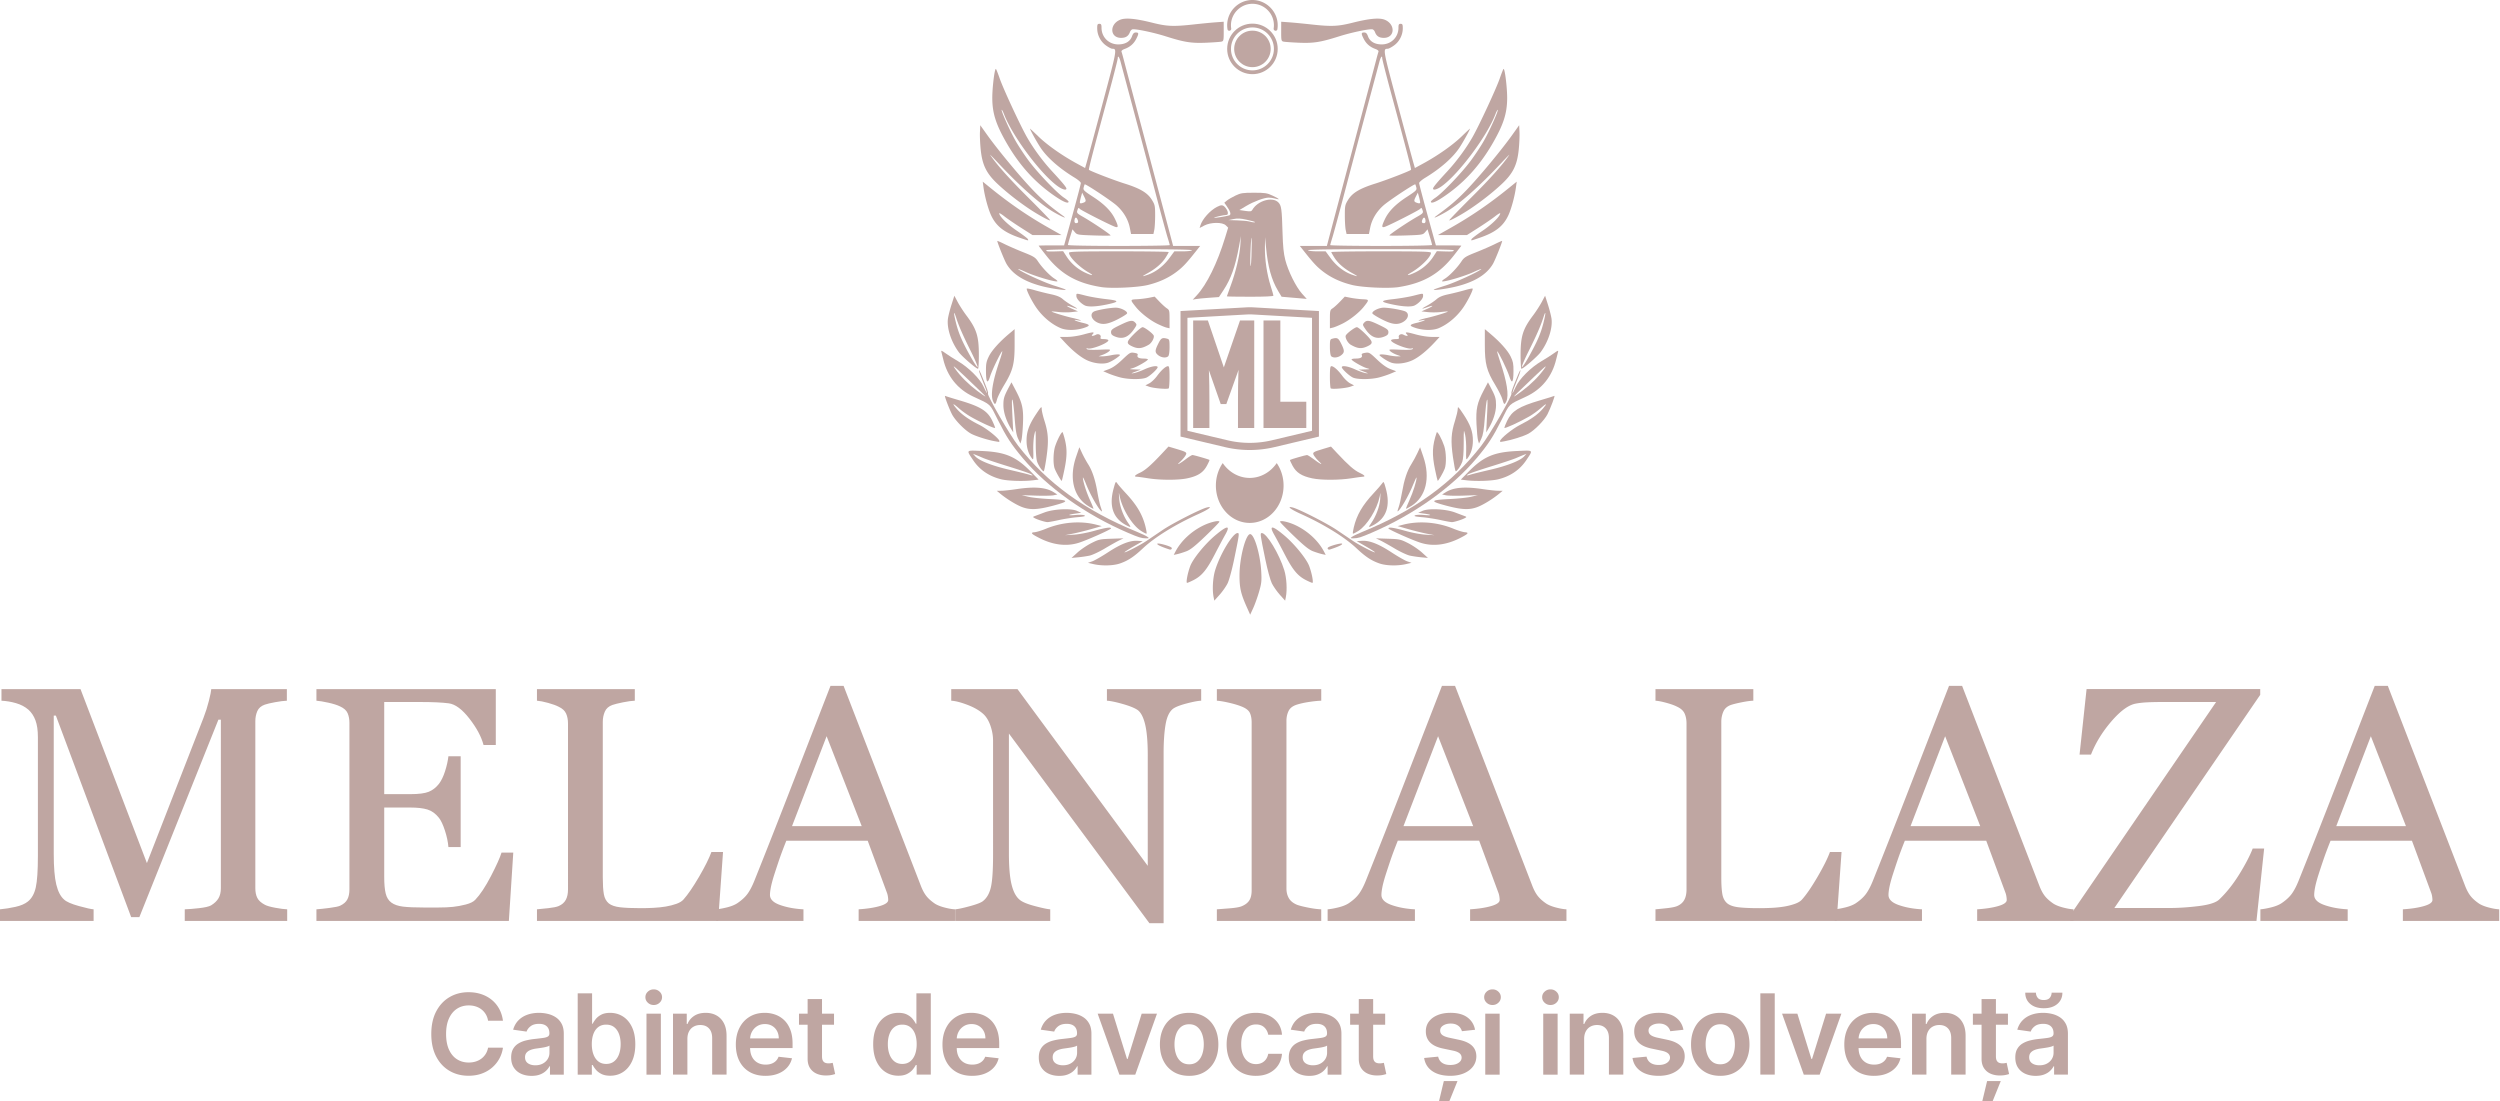 <svg xmlns="http://www.w3.org/2000/svg" fill-rule="evenodd" stroke-linejoin="round" stroke-miterlimit="2" clip-rule="evenodd" viewBox="0 0 3033 1336"><g fill="#bfa6a2" fill-rule="nonzero"><path d="M348.412 1117.25H224.15v-14.071c4.488-.131 10.27-.594 17.341-1.388 7.067-.793 11.922-1.913 14.567-3.369 4.094-2.507 7.1-5.381 9.016-8.621 1.915-3.237 2.876-7.298 2.876-12.188V873.085h-2.975l-95.921 239.608h-9.911L67.779 868.13h-2.575v167.864c0 16.252 1.023 28.607 3.071 37.061 2.048 8.457 5.185 14.535 9.415 18.234 2.904 2.773 8.917 5.417 18.034 7.927 9.117 2.511 15.062 3.832 17.837 3.963v14.071H0v-14.071c5.945-.525 12.188-1.516 18.729-2.972 6.539-1.452 11.594-3.633 15.161-6.542 4.624-3.697 7.795-9.378 9.513-17.043 1.716-7.661 2.576-20.479 2.576-38.449V894.291c0-8.324-.991-15.129-2.972-20.413-1.982-5.284-4.824-9.578-8.523-12.883-4.097-3.566-9.115-6.209-15.062-7.926-5.945-1.716-11.826-2.707-17.638-2.973v-14.073h95.887l80.557 211.091 68.771-176.584c2.509-6.479 4.651-13.254 6.436-20.327 1.784-7.073 2.741-11.797 2.873-14.18h91.708v14.073c-3.7.131-8.422.727-14.17 1.782-5.748 1.06-9.945 2.051-12.585 2.973-4.493 1.587-7.532 4.231-9.117 7.929-1.585 3.699-2.378 7.729-2.378 12.089v202.744c0 4.626.793 8.523 2.378 11.692 1.585 3.172 4.624 5.947 9.117 8.324 2.379 1.323 6.603 2.545 12.684 3.667 6.075 1.124 10.899 1.752 14.467 1.883v14.071zm274.29-82.84-5.351 82.841H383.887v-14.071c3.964-.261 9.248-.823 15.856-1.683 6.605-.858 10.899-1.75 12.88-2.677 4.227-1.981 7.168-4.557 8.821-7.729 1.65-3.17 2.477-7.2 2.477-12.089v-202.15c0-4.36-.727-8.225-2.181-11.594-1.454-3.369-4.493-6.11-9.117-8.225-3.566-1.715-8.357-3.236-14.367-4.557-6.013-1.319-10.802-2.113-14.369-2.379v-14.071h217.609v67.78h-14.865c-2.644-10.039-8.358-20.711-17.142-32.007-8.789-11.298-17.144-17.472-25.071-18.532-4.096-.525-8.986-.922-14.665-1.188-5.683-.264-12.158-.397-19.422-.397h-44.197v111.777h31.711c10.172 0 17.603-.957 22.296-2.874 4.688-1.913 8.819-5.119 12.385-9.612 2.906-3.83 5.383-8.948 7.433-15.358 2.046-6.408 3.4-12.452 4.062-18.135h14.865v110.192h-14.865c-.529-6.342-1.949-13.046-4.261-20.117-2.312-7.064-4.725-12.188-7.234-15.358-4.096-5.153-8.752-8.523-13.97-10.107-5.222-1.585-12.124-2.379-20.711-2.379h-31.711v84.291c0 8.441.594 15.103 1.785 19.984 1.188 4.879 3.498 8.574 6.935 11.079 3.436 2.507 8.127 4.124 14.071 4.849 5.948.725 14.4 1.087 25.369 1.087h17.241c7.136 0 13.147-.263 18.037-.793 5.018-.526 10.206-1.486 15.557-2.874 5.351-1.388 9.147-3.268 11.397-5.647 6.073-6.344 12.449-15.956 19.123-28.837 6.67-12.883 10.932-22.362 12.782-28.44h14.271zm254.472-.8-5.945 83.635h-219.79v-14.071c3.172-.264 7.759-.725 13.775-1.388 6.009-.658 10.206-1.516 12.585-2.575 3.963-1.716 6.837-4.227 8.619-7.532 1.785-3.301 2.677-7.53 2.677-12.684V877.637c0-4.489-.762-8.452-2.28-11.89-1.521-3.434-4.527-6.209-9.016-8.323-3.041-1.587-7.303-3.138-12.784-4.659-5.484-1.518-10.007-2.41-13.576-2.676v-14.071h118.715v14.071c-3.702.133-8.493.793-14.369 1.982-5.881 1.19-10.142 2.249-12.785 3.172-4.493 1.584-7.564 4.295-9.215 8.126-1.654 3.832-2.477 7.926-2.477 12.286v188.873c0 8.72.429 15.492 1.289 20.314.858 4.825 2.873 8.555 6.043 11.197 3.039 2.378 7.564 3.933 13.578 4.658 6.009.727 14.433 1.089 25.268 1.089 4.886 0 9.975-.128 15.259-.396 5.285-.262 10.307-.792 15.064-1.585 4.622-.794 8.883-1.883 12.782-3.271 3.895-1.387 6.769-3.137 8.622-5.252 5.415-6.076 11.722-15.291 18.926-27.647 7.2-12.353 12.188-22.36 14.963-30.025h14.072z"/><path d="m1045.45 1002.3-42.597-109.132-41.987 109.132h84.584zm113.143 114.949h-116.896v-14.071c10.305-.661 18.858-1.984 25.663-3.966 6.803-1.981 10.206-4.424 10.206-7.332 0-1.188-.133-2.64-.396-4.36-.266-1.716-.661-3.237-1.186-4.558l-23.293-63.024h-98.718c-3.704 9.249-6.715 17.311-9.031 24.178a1200.149 1200.149 0 0 0-6.252 19.028c-1.722 5.681-2.91 10.305-3.573 13.873-.663 3.567-.991 6.475-.991 8.718 0 5.287 4.161 9.385 12.486 12.289 8.324 2.908 17.706 4.626 28.144 5.154v14.071H868.845v-14.071c3.436-.264 7.73-1.023 12.881-2.28 5.154-1.255 9.381-2.938 12.686-5.053 5.282-3.569 9.378-7.3 12.286-11.199 2.904-3.895 5.748-9.28 8.523-16.152 14.135-35.277 29.727-74.914 46.771-118.911a128712.41 128712.41 0 0 1 45.584-117.525h15.853l93.742 242.579c1.982 5.153 4.228 9.316 6.739 12.486 2.509 3.172 6.011 6.277 10.504 9.316 3.037 1.851 7.003 3.404 11.892 4.656 4.886 1.259 8.982 1.952 12.287 2.083v14.071z"/><path d="M1457.27 850.094c-3.7.133-9.383 1.188-17.043 3.172-7.665 1.979-13.149 4.03-16.45 6.142-4.757 3.305-7.961 9.647-9.612 19.027-1.654 9.381-2.477 21.273-2.477 35.672v205.916h-17.243l-170.439-230.094v145.072c0 16.252 1.021 28.738 3.071 37.458 2.046 8.72 5.183 14.931 9.413 18.629 3.039 2.908 9.316 5.619 18.828 8.126 9.513 2.511 15.786 3.834 18.827 3.963v14.071h-115.343v-14.071c3.567-.262 9.578-1.551 18.034-3.865 8.455-2.309 13.741-4.39 15.856-6.241 4.621-3.697 7.793-9.346 9.511-16.947 1.716-7.594 2.578-20.575 2.578-38.942V898.649c0-6.076-1.059-12.154-3.172-18.232-2.114-6.076-4.954-10.768-8.52-14.071-4.757-4.362-11.2-8.092-19.324-11.199-8.126-3.101-14.701-4.787-19.72-5.053v-14.071h80.345l158.073 214.398V916.672c0-16.38-1.059-28.963-3.172-37.748-2.114-8.782-5.151-14.628-9.114-17.536-3.702-2.51-9.746-4.952-18.136-7.331-8.392-2.378-14.763-3.697-19.123-3.963v-14.071h114.352v14.071zm145.66 267.156h-126.641v-14.071c3.569-.264 8.72-.661 15.459-1.188 6.738-.528 11.495-1.321 14.27-2.379 4.36-1.715 7.53-4.064 9.512-7.036 1.981-2.973 2.972-7.101 2.972-12.388V876.454c0-4.624-.727-8.489-2.179-11.594-1.456-3.103-4.89-5.714-10.305-7.828-3.965-1.585-8.954-3.071-14.963-4.459-6.014-1.387-10.936-2.211-14.766-2.477v-14.073h126.641v14.073c-4.096.131-8.986.628-14.665 1.486-5.683.86-10.637 1.95-14.864 3.269-5.023 1.587-8.392 4.163-10.108 7.729-1.718 3.569-2.576 7.532-2.576 11.892v203.537c0 4.361.957 8.225 2.874 11.594 1.913 3.37 5.184 6.044 9.81 8.026 2.775 1.059 7.298 2.215 13.575 3.47 6.273 1.256 11.594 1.949 15.954 2.08v14.071zm184.34-114.95-42.597-109.132-41.988 109.132h84.585zm113.143 114.949h-116.896v-14.071c10.305-.661 18.858-1.984 25.663-3.966 6.803-1.981 10.206-4.424 10.206-7.332 0-1.188-.133-2.64-.397-4.36-.266-1.716-.66-3.237-1.186-4.558l-23.293-63.024h-98.718c-3.703 9.249-6.714 17.311-9.031 24.178-2.316 6.874-4.4 13.216-6.251 19.028-1.722 5.681-2.911 10.305-3.573 13.873-.663 3.567-.991 6.475-.991 8.718 0 5.287 4.161 9.385 12.486 12.289 8.323 2.908 17.706 4.626 28.144 5.154v14.071h-105.911v-14.071c3.436-.264 7.729-1.023 12.881-2.28 5.153-1.255 9.381-2.938 12.683-5.053 5.285-3.569 9.381-7.3 12.289-11.199 2.904-3.895 5.748-9.28 8.523-16.152 14.135-35.277 29.727-74.914 46.77-118.911a128473.74 128473.74 0 0 1 45.585-117.525h15.853l93.742 242.579c1.984 5.153 4.227 9.316 6.739 12.486 2.509 3.172 6.011 6.277 10.504 9.316 3.039 1.851 7.002 3.404 11.892 4.656 4.886 1.259 8.982 1.952 12.287 2.083v14.071zm333.747-83.639-5.945 83.635h-219.789v-14.071c3.172-.264 7.759-.725 13.773-1.388 6.011-.658 10.208-1.516 12.586-2.575 3.964-1.716 6.838-4.227 8.62-7.532 1.784-3.301 2.676-7.53 2.676-12.684V877.637c0-4.489-.761-8.452-2.279-11.89-1.521-3.434-4.528-6.209-9.017-8.323-3.041-1.587-7.302-3.138-12.784-4.659-5.484-1.518-10.009-2.41-13.575-2.676v-14.071h118.714v14.071c-3.701.133-8.493.793-14.369 1.982-5.881 1.19-10.142 2.249-12.784 3.172-4.493 1.584-7.564 4.295-9.216 8.126-1.653 3.832-2.477 7.926-2.477 12.286v188.873c0 8.72.429 15.492 1.289 20.314.858 4.825 2.874 8.555 6.044 11.197 3.039 2.378 7.562 3.933 13.575 4.658 6.012.727 14.436 1.089 25.271 1.089a301.5 301.5 0 0 0 15.259-.396c5.284-.262 10.307-.792 15.062-1.585 4.624-.794 8.885-1.883 12.784-3.271 3.895-1.387 6.768-3.137 8.621-5.252 5.416-6.076 11.723-15.291 18.927-27.647 7.199-12.353 12.188-22.36 14.963-30.025h14.071z"/><path d="m2402.44 1002.3-42.597-109.132-41.988 109.132h84.585zm113.143 114.949h-116.896v-14.071c10.305-.661 18.858-1.984 25.663-3.966 6.802-1.981 10.206-4.424 10.206-7.332 0-1.188-.133-2.64-.397-4.36-.266-1.716-.66-3.237-1.186-4.558l-23.293-63.024h-98.718c-3.704 9.249-6.715 17.311-9.031 24.178a1199.52 1199.52 0 0 0-6.251 19.028c-1.723 5.681-2.911 10.305-3.573 13.873-.663 3.567-.991 6.475-.991 8.718 0 5.287 4.16 9.385 12.486 12.289 8.323 2.908 17.706 4.626 28.144 5.154v14.071h-105.911v-14.071c3.436-.264 7.729-1.023 12.881-2.28 5.153-1.255 9.38-2.938 12.683-5.053 5.284-3.569 9.381-7.3 12.289-11.199 2.904-3.895 5.748-9.28 8.523-16.152 14.135-35.277 29.727-74.914 46.77-118.911a131707.67 131707.67 0 0 1 45.584-117.525h15.854l93.742 242.579c1.982 5.153 4.227 9.316 6.738 12.486 2.51 3.172 6.012 6.277 10.505 9.316 3.039 1.851 7.002 3.404 11.892 4.656 4.886 1.259 8.982 1.952 12.287 2.083v14.071z"/><path d="m2746.86 1029.45-9.314 87.797h-225.932v-6.938l176.976-258.633h-64.807c-7.53 0-13.841.133-18.926.397-5.085.266-9.741.793-13.968 1.585-8.721 1.72-18.532 8.919-29.431 21.603-10.902 12.683-19.126 26.096-24.674 40.231h-13.874l8.523-79.472h210.672v6.936l-176.976 258.633h66.787c11.229 0 23.188-.793 35.871-2.378 12.686-1.585 20.94-4.292 24.771-8.124 8.587-8.193 16.58-18.234 23.979-30.126 7.399-11.89 12.883-22.394 16.449-31.511h13.874zm172.05-27.15-42.597-109.132-41.988 109.132h84.585zm113.143 114.949h-116.896v-14.071c10.305-.661 18.857-1.984 25.662-3.966 6.803-1.981 10.207-4.424 10.207-7.332 0-1.188-.133-2.64-.397-4.36-.266-1.716-.661-3.237-1.186-4.558l-23.293-63.024h-98.718c-3.704 9.249-6.715 17.311-9.031 24.178a1210.49 1210.49 0 0 0-6.252 19.028c-1.722 5.681-2.91 10.305-3.573 13.873-.662 3.567-.99 6.475-.99 8.718 0 5.287 4.16 9.385 12.484 12.289 8.325 2.908 17.708 4.626 28.146 5.154v14.071h-105.913v-14.071c3.438-.264 7.731-1.023 12.883-2.28 5.153-1.255 9.38-2.938 12.685-5.053 5.282-3.569 9.379-7.3 12.287-11.199 2.904-3.895 5.747-9.28 8.52-16.152 14.138-35.277 29.729-74.914 46.773-118.911a131707.67 131707.67 0 0 1 45.584-117.525h15.854l93.742 242.579c1.982 5.153 4.227 9.316 6.738 12.486 2.51 3.172 6.012 6.277 10.505 9.316 3.039 1.851 7.002 3.404 11.892 4.656 4.885 1.259 8.982 1.952 12.287 2.083v14.071zM1664.97 380.214c.264.882 5.403 4.114 11.435 7.191 11.935 6.085 18.494 7.031 25.121 3.601 7.635-3.957 8.898-11.527 2.271-13.618-6.453-2.038-19.201-4.114-25.21-4.114-5.862.013-14.378 4.352-13.617 6.94m131.82-53.43c-4.613 3.734-31.164 15.851-42.719 19.506-6.138 1.945-12.354 4.034-13.799 4.667-5.023 2.155 14.337-.344 26.838-3.47 22.148-5.534 36.646-14.526 44.152-27.366 2.576-4.418 11.158-25.789 11.158-27.786 0-.33-3.995 1.392-8.872 3.811-4.875 2.432-15.182 6.912-22.896 9.975-12.422 4.943-14.434 6.204-17.601 11.002-5.021 7.572-14.55 17.521-20.057 20.925-2.55 1.578-4.06 3.063-3.352 3.301 2.839.945 27.366-6.338 38.224-11.346 6.346-2.942 10.369-4.39 8.924-3.219M1693.87 450.39l-6.848-2.562c-4.68-1.748-9.885-5.429-16.353-11.567-9.003-8.557-9.711-8.964-14.365-8.216-3.693.605-4.705 1.302-4.128 2.814 1.038 2.707-1.576 4.152-7.53 4.167-2.709.013-4.931.472-4.931 1.038 0 1.51 13.145 9.068 18.402 10.58 4.535 1.302 4.51 1.314-2.628 1.537l-7.229.226 6.571 2.509c5.52 2.104 5.838 2.393 1.973 1.763-2.524-.423-8.362-2.486-12.96-4.59-8.268-3.798-15.958-5.033-15.958-2.563 0 2.117 9.305 10.728 13.657 12.619 5.586 2.432 21.701 2.327 31.507-.21 4.441-1.143 10.935-3.311 14.444-4.81l6.376-2.735zm-78.86-18.231c2.432 2.432 8.203 1.879 12.053-1.143 4.31-3.403 4.323-5.533.051-14.103-3.416-6.876-4.744-7.611-10.723-6.007-2.722.723-2.958 1.551-2.958 10.239 0 5.586.644 10.082 1.577 11.014m40.01-40.694c-2.05 2.274-1.971 2.735 1.302 7.558 6.965 10.292 14.128 13.078 23.528 9.149 3.496-1.46 4.56-2.681 4.56-5.218 0-2.852-1.525-4.049-10.938-8.61-12.222-5.913-15.272-6.387-18.452-2.879m-8.83 5.469c-2.34 0-11.74 6.966-13.421 9.936-1.354 2.419 2.221 9.241 5.979 11.384 8.69 4.967 13.434 5.284 21.084 1.432 6.324-3.182 5.861-5.245-3.127-14.313-4.603-4.641-9.334-8.439-10.515-8.439m70.19-26.446c5.152-2.655 10.095-8.163 10.095-11.264 0-3.655.776-3.614-11.607-.487-5.546 1.407-16.471 3.26-24.29 4.141-16.653 1.838-16.771 3.232-.579 6.623 12.803 2.668 22.396 3.024 26.381.987m-63.3-7.453c-4.088-.184-10.621-.986-14.511-1.747l-7.073-1.42-5.782 6.046c-3.196 3.326-7.255 7.006-9.031 8.162-3.022 1.984-3.245 2.88-3.245 13.17V398.3l3.614-.841c1.986-.459 7.163-2.601 11.501-4.757 9.109-4.523 20.216-13.275 25.88-20.4 6.981-8.767 6.966-8.872-1.353-9.267m-38.66 108.083c1.34 1.407 18.347-.026 23.857-1.999l4.467-1.602-4.652-2.391c-2.563-1.315-6.837-5.351-9.505-8.992-5.282-7.189-10.554-11.882-13.352-11.882-1.407 0-1.802 2.878-1.802 12.922 0 7.109.446 13.393.987 13.944m126.37-56.111 5.769-6.243-9.057-.013c-5.492-.015-13.591-1.276-20.556-3.209-11.12-3.075-13.25-2.996-9.924.329 2.063 2.065-.643 2.17-4.377.171-3.14-1.681-6.65.526-5.518 3.47.538 1.407-.448 1.881-3.944 1.881-2.578 0-5.008.538-5.417 1.195-1.774 2.878 20.479 11.855 25.053 10.107 1.223-.471 1.628-.21 1.064.697-.618 1-5.546 1.276-15.246.882-13.803-.579-14.262-.513-11.987 1.761 1.3 1.301 4.731 3.221 7.625 4.285l5.256 1.919-4.208.092c-2.312.052-7.176-.54-10.789-1.314-3.629-.79-7.873-1.223-9.439-.987-2.483.369-2.089.959 2.97 4.587 3.209 2.287 7.875 4.785 10.359 5.534 6.678 2.024 17.64.579 25.774-3.404 7.612-3.734 17.14-11.515 26.592-21.74m45.76-64.892c-.354-.369-4.706.525-9.662 1.984-4.956 1.445-13.668 3.629-19.347 4.838-7.532 1.602-11.514 3.245-14.723 6.059-2.419 2.129-7.529 5.599-11.355 7.701-7.873 4.352-7.807 4.772.302 1.907 8.057-2.84 7.847-1.551-.328 2.076l-6.94 3.077 7.688.88c4.234.486 11.33.446 15.774-.093 4.444-.538 8.268-.827 8.491-.63.723.605-15.826 5.705-25.71 7.899-9.347 2.091-13.655 4.233-5.257 2.629 6.797-1.3 1.354 1.34-6.573 3.193-8.281 1.933-9.396 3.196-4.587 5.128 10.332 4.18 23.449 4.68 31.481 1.208 11.04-4.757 21.963-14.05 29.547-25.129 5.653-8.27 12.263-21.676 11.199-22.727m-419.19 30.095c-.263.881-5.402 4.113-11.435 7.191-11.935 6.084-18.493 7.03-25.12 3.601-7.635-3.957-8.898-11.528-2.271-13.619 6.453-2.037 19.201-4.113 25.21-4.113 5.861.013 14.378 4.351 13.616 6.94m-131.82-53.43c4.613 3.731 31.164 15.851 42.719 19.505 6.138 1.946 12.353 4.034 13.799 4.667 5.023 2.155-14.337-.343-26.838-3.47-22.148-5.533-36.646-14.526-44.152-27.366-2.576-4.418-11.159-25.789-11.159-27.786 0-.33 3.996 1.392 8.873 3.811 4.875 2.432 15.182 6.913 22.896 9.975 12.422 4.944 14.433 6.205 17.601 11.002 5.021 7.573 14.549 17.522 20.057 20.925 2.55 1.579 4.06 3.063 3.352 3.301-2.84.946-27.366-6.337-38.224-11.345-6.346-2.943-10.37-4.39-8.924-3.219m102.92 123.606 6.848-2.563c4.679-1.748 9.884-5.428 16.352-11.566 9.004-8.557 9.714-8.965 14.365-8.216 3.693.605 4.706 1.302 4.129 2.814-1.038 2.706 1.576 4.152 7.53 4.165 2.708.015 4.93.473 4.93 1.04 0 1.51-13.144 9.067-18.401 10.579-4.534 1.302-4.51 1.315 2.627 1.538l7.23.225-6.571 2.509c-5.521 2.104-5.836 2.394-1.973 1.763 2.524-.422 8.362-2.485 12.96-4.589 8.267-3.798 15.958-5.034 15.958-2.563 0 2.117-9.306 10.727-13.657 12.619-5.587 2.432-21.702 2.327-31.507-.21-4.442-1.143-10.936-3.312-14.444-4.811l-6.376-2.734zm78.86-18.231c-2.432 2.432-8.203 1.879-12.053-1.143-4.311-3.404-4.323-5.533-.051-14.103 3.416-6.876 4.744-7.611 10.723-6.007 2.721.722 2.957 1.55 2.957 10.238 0 5.587-.643 10.082-1.576 11.015m-40.01-40.694c2.05 2.273 1.971 2.734-1.302 7.558-6.966 10.292-14.129 13.078-23.529 9.149-3.496-1.461-4.559-2.681-4.559-5.22 0-2.851 1.524-4.047 10.937-8.609 12.223-5.913 15.272-6.387 18.453-2.878m8.84 5.468c2.34 0 11.738 6.966 13.421 9.937 1.354 2.419-2.222 9.241-5.979 11.383-8.69 4.967-13.434 5.285-21.084 1.433-6.325-3.183-5.861-5.246 3.127-14.313 4.602-4.641 9.333-8.44 10.515-8.44m-70.19-26.446c-5.152-2.655-10.095-8.162-10.095-11.264 0-3.654-.777-3.613 11.607-.486 5.546 1.407 16.471 3.259 24.29 4.141 16.653 1.838 16.771 3.232.579 6.623-12.804 2.668-22.397 3.024-26.381.986m63.3-7.452c4.088-.185 10.62-.987 14.511-1.748l7.073-1.42 5.782 6.046c3.195 3.324 7.255 7.007 9.031 8.163 3.022 1.983 3.245 2.878 3.245 13.17v11.053l-3.614-.84c-1.986-.459-7.163-2.602-11.502-4.757-9.108-4.523-20.215-13.276-25.879-20.4-6.981-8.767-6.966-8.872 1.353-9.267m38.65 108.083c-1.34 1.407-18.347-.026-23.857-1.999l-4.467-1.602 4.652-2.391c2.562-1.315 6.837-5.351 9.505-8.993 5.282-7.189 10.553-11.881 13.352-11.881 1.407 0 1.802 2.878 1.802 12.921 0 7.11-.446 13.393-.987 13.945m-126.36-56.112-5.769-6.243 9.057-.013c5.492-.015 13.59-1.276 20.556-3.208 11.12-3.075 13.25-2.996 9.923.328-2.063 2.065.644 2.17 4.378.172 3.139-1.682 6.65.525 5.518 3.47-.538 1.407.448 1.881 3.944 1.881 2.578 0 5.008.538 5.417 1.194 1.774 2.878-20.479 11.856-25.054 10.108-1.222-.472-1.627-.21-1.063.697.617.999 5.546 1.276 15.246.881 13.803-.579 14.262-.512 11.986 1.761-1.299 1.302-4.731 3.219-7.624 4.285l-5.256 1.919 4.205.093c2.314.051 7.178-.541 10.792-1.315 3.629-.789 7.873-1.222 9.439-.986 2.483.368 2.089.958-2.971 4.587-3.208 2.286-7.875 4.785-10.358 5.533-6.679 2.025-17.64.579-25.775-3.403-7.611-3.734-17.14-11.515-26.591-21.741m-45.77-64.891c.354-.369 4.705.525 9.662 1.984 4.956 1.445 13.667 3.628 19.346 4.836 7.532 1.604 11.515 3.247 14.723 6.06 2.417 2.13 7.53 5.6 11.356 7.702 7.873 4.351 7.807 4.772-.302 1.906-8.058-2.839-7.847-1.55.328 2.076l6.94 3.078-7.688.879c-4.234.487-11.331.446-15.774-.092-4.444-.538-8.268-.828-8.491-.63-.723.604 15.825 5.704 25.71 7.898 9.346 2.091 13.655 4.234 5.257 2.63-6.797-1.3-1.354 1.34 6.573 3.193 8.28 1.932 9.396 3.196 4.587 5.128-10.333 4.18-23.449 4.679-31.481 1.207-11.041-4.757-21.963-14.049-29.547-25.128-5.653-8.27-12.263-21.676-11.199-22.727m345.95 172.504-48.536 11.51a117.165 117.165 0 0 1-54.066-.002l-48.525-11.508V385.568l71.708-4.028c2.66-.15 5.328-.15 7.987 0l71.432 4.028v137.047zm-70.973-149.722a79.57 79.57 0 0 0-8.872 0l-79.678 4.476v152.274l53.916 12.788a130.177 130.177 0 0 0 60.076 0l53.927-12.788V377.369l-79.369-4.476zM1360.2 45.95c5.626-.054 8.768-2.117 10.621-6.966.789-2.104 2.325-3.511 3.811-3.511 6.284 0 26.158 4.326 39.772 8.65 22.596 7.163 31.02 8.477 49.147 7.701 8.675-.38 16.968-.984 18.442-1.353 2.429-.618 2.655-1.694 2.629-12.381l-.028-11.725-9.857.723c-5.415.394-17.455 1.565-26.75 2.588-24.537 2.696-32.161 2.381-50.144-2.14-20.385-5.115-32.543-6.204-38.996-3.511-13.249 5.561-12.226 22.043 1.353 21.925m318.56 0c-5.626-.054-8.768-2.117-10.621-6.966-.789-2.104-2.324-3.511-3.811-3.511-6.283 0-26.158 4.326-39.772 8.65-22.596 7.163-31.02 8.477-49.147 7.701-8.675-.38-16.968-.984-18.441-1.353-2.43-.618-2.656-1.694-2.63-12.381l.028-11.725 9.857.723c5.415.394 17.455 1.565 26.75 2.588 24.537 2.696 32.161 2.381 50.144-2.14 20.385-5.115 32.543-6.204 38.996-3.511 13.25 5.561 12.224 22.043-1.353 21.925m59.81 182.846c0 2.483 5.046 1.078 10.646-2.958 20.727-14.957 54.943-60.843 65.01-87.21 1.248-3.272 2.537-5.679 2.852-5.363.985.986-9.897 25.341-16.758 37.501-3.562 6.322-10.858 17.348-16.207 24.513-11.028 14.747-34.2 38.97-42.586 44.531-3.078 2.025-5.587 4.206-5.587 4.824 0 2.616 5.272.789 13.67-4.731 25.369-16.653 45.19-38.078 61.515-66.418 12.868-22.358 17.206-35.802 17.361-53.89.12-13.169-2.93-37.658-4.467-35.882-.5.579-2.55 5.782-4.549 11.566-4.298 12.46-24.96 56.927-32.966 70.989-7.991 14.014-19.359 29.431-30.861 41.866-12.184 13.157-17.073 19.072-17.073 20.662m91.83-.578c-23.473 19.005-45.451 34.057-69.793 47.829l-16.127 9.124 17.586.013 17.601.025 13.919-8.872c7.649-4.875 16.743-11.107 20.189-13.827 3.455-2.734 6.282-4.403 6.282-3.721 0 3.576-10.082 13.54-21.384 21.138-7.02 4.718-13.04 9.306-13.394 10.211-.804 2.078-1.473 2.196 9.595-1.577 19.334-6.571 29.035-14.195 35.185-27.629 3.537-7.701 7.612-22.765 9.055-33.437l.961-7.112-9.675 7.835zm-87.92 33.74c-5.455 3.969.815 1.46 11.2-4.483 16.284-9.305 40.746-30.941 68.255-60.356 5.731-6.126 9.833-10.252 9.111-9.175-7.455 11.251-23.16 28.877-45.664 51.248-14.905 14.813-27.102 27.432-27.102 28.037 0 1.34 14.68-6.678 25.631-14.013 13.38-8.95 27.142-19.78 37.775-29.718 13.763-12.853 18.835-22.976 20.795-41.469.761-7.23 1.207-16.956.984-21.622l-.407-8.491-8.544 11.988c-12.84 17.994-39.524 50.17-54.981 66.311-11.763 12.278-20.123 19.426-37.053 31.743m-448.71-33.162c0 2.483-5.046 1.078-10.646-2.958-20.728-14.957-54.943-60.843-65.01-87.21-1.249-3.272-2.537-5.679-2.853-5.363-.984.986 9.898 25.341 16.759 37.501 3.562 6.322 10.858 17.348 16.207 24.513 11.027 14.747 34.2 38.97 42.586 44.531 3.077 2.025 5.587 4.206 5.587 4.824 0 2.616-5.272.789-13.67-4.731-25.369-16.653-45.19-38.078-61.515-66.418-12.868-22.358-17.207-35.802-17.361-53.89-.12-13.169 2.93-37.658 4.467-35.882.5.579 2.55 5.782 4.549 11.566 4.298 12.46 24.959 56.927 32.965 70.989 7.991 14.014 19.36 29.431 30.862 41.866 12.183 13.157 17.073 19.072 17.073 20.662m-91.84-.578c23.473 19.005 45.452 34.057 69.793 47.829l16.128 9.124-17.586.013-17.601.025-13.919-8.872c-7.65-4.875-16.743-11.107-20.189-13.827-3.455-2.734-6.282-4.403-6.282-3.721 0 3.576 10.082 13.54 21.384 21.138 7.02 4.718 13.04 9.306 13.393 10.211.805 2.078 1.474 2.196-9.595-1.577-19.334-6.571-29.034-14.195-35.185-27.629-3.536-7.701-7.611-22.765-9.054-33.437l-.961-7.112 9.674 7.835zm87.92 33.74c5.456 3.969-.815 1.46-11.199-4.483-16.284-9.305-40.746-30.941-68.255-60.356-5.731-6.126-9.834-10.252-9.111-9.175 7.455 11.251 23.16 28.877 45.664 51.248 14.905 14.813 27.102 27.432 27.102 28.037 0 1.34-14.68-6.678-25.631-14.013-13.38-8.95-27.143-19.78-37.776-29.718-13.762-12.853-18.834-22.976-20.794-41.469-.761-7.23-1.208-16.956-.985-21.622l.408-8.491 8.544 11.988c12.84 17.994 39.524 50.17 54.98 66.311 11.764 12.278 20.123 19.426 37.053 31.743"/><path d="m1312.88 233.751 2.522 4.967c2.683 5.246 2.381 6.217-2.378 7.65-2.025.62-2.958.356-2.943-.828 0-.958.629-3.995 1.392-6.768l1.407-5.021zm1.815-6.284c.459-1.853 1.038-3.575 1.286-3.811.895-.894 31.769 19.544 38.512 25.485 8.467 7.481 14.197 17.089 16.194 27.196l1.499 7.558h27.141l1.04-4.928c.579-2.709 1.051-10.595 1.051-17.522 0-11.725-.277-13.039-3.996-19.057-5.233-8.48-14.182-13.803-33.255-19.77-13.052-4.089-41.507-15.064-43.06-16.627-.618-.618 5.272-23.278 23.068-88.814 6.547-24.093 11.896-45.059 11.896-46.597 0-4.021 2.025-1.207 3.588 4.982.738 2.891 7.296 27.445 14.59 54.549a22439.85 22439.85 0 0 1 26.369 99.237c7.214 27.469 14.339 53.799 15.823 58.491 1.473 4.69 2.693 8.99 2.708 9.529 0 .538-27.788.986-61.763.986-35.464 0-61.777-.499-61.777-1.171 0-.656 1.236-5.179 2.748-10.067l2.747-8.887 2.837 3.352c2.761 3.273 3.404 3.378 22.768 4.049 10.961.382 20.239.382 20.621 0 .748-.748-22.556-16.443-34.134-22.963-6.046-3.416-7.02-4.482-6.297-6.847 1.158-3.76 1.814-4.339 2.904-2.576.948 1.525 38.041 20.385 43.311 22.015 3.837 1.196 3.798-.682-.159-9.109-4.639-9.831-12.855-18.216-26.681-27.235-11.423-7.424-12.356-8.359-11.579-11.448m131.413 76.144a.502.502 0 0 1-.135.133c-.331.234-1.133.448-2.257.628-2.078.335-5.265.553-8.703.553h-10.292l-3.438 4.682-2.805 3.822a59.001 59.001 0 0 1-3.105 3.852c-5.703 6.558-12.765 11.853-19.862 14.869-.828.349-1.655.709-2.479.995l-1.07.371-.789.268c-.573.193-1.092.364-1.551.512-1.486.474-2.406.715-2.732.691-.223-.015-.172-.154.161-.42.658-.534 2.425-1.575 5.284-3.157a84.43 84.43 0 0 0 5.615-3.389c5.215-3.406 9.496-7.084 12.803-11 1.167-1.381 2.243-2.786 3.166-4.223.495-.776.965-1.535 1.402-2.256 1.469-2.419 2.527-4.375 2.527-4.75-.005-.472-27.212-.867-60.462-.867-50.013 0-60.464.303-60.464 1.787 0 .62.193 1.353.555 2.175.015.034.041.077.056.111.191.42.425.864.697 1.328.719 1.224 1.722 2.588 2.934 4.025.122.144.234.285.36.431 4.652 5.383 12.173 11.714 19.439 15.866 3.17 1.813 4.333 2.823 3.902 3.039-.552.279-3.739-.755-8.686-3.092a54.334 54.334 0 0 1-9.027-5.435c-5.162-3.819-9.649-8.518-13.082-13.82l-1.776-2.741-2.52-3.884-7.929.262c-10.815.343-12.522.159-12.522-1.366 0-.596 14.405-.995 42.361-1.184 12.707-.086 28.212-.131 46.438-.131 25.842 0 46.054.086 60.556.257 18.527.217 27.732.571 27.43 1.058m-141.671-39.05c.735-.916 1.786-.555 2.687 1.418.21.463.373.879.504 1.269.834 2.458.101 3.503-2.385 3.503-.66 0-1.212-.509-1.499-1.225a2.736 2.736 0 0 1-.223-1.074c.017-1.894.384-3.226.916-3.891m-.455-48.857c4.021 2.445 7.322 5.336 7.307 6.415-.013 1.078-4.587 18.531-10.174 38.775l-10.147 36.802h-15.43c-8.478 0-15.418.171-15.418.369 0 .197 4.221 5.704 9.372 12.237 17.586 22.292 36.763 33.24 66.613 37.986 12.145 1.932 44.006.5 56.414-2.537 13.855-3.406 25.264-8.649 35.188-16.207 7.452-5.677 11.763-10.267 23.355-24.921l4.969-6.269h-32.822l-1.286-4.93c-.698-2.707-13.683-51.656-28.865-108.766-15.167-57.112-28.522-107.517-29.68-112.015-1.156-4.495-2.404-8.949-2.773-9.908-.407-1.079 1.025-2.342 3.852-3.367 6.44-2.325 11.015-6.294 13.998-12.13 3.326-6.545 3.26-7.822-.433-7.822-2.274 0-3.442 1.171-4.719 4.693-2.26 6.271-8.188 9.754-16.601 9.767-11.515 0-20.346-8.796-20.346-20.244 0-3.849-.487-4.731-2.63-4.731-2.22 0-2.629.869-2.603 5.587.04 8.032 4.089 15.918 10.581 20.623 3.063 2.207 6.507 4.036 7.663 4.047 5.994.054 5.943.33-11.738 66.443-9.464 35.372-18.111 67.443-19.203 71.267l-2.011 6.968-10.067-5.469c-17.576-9.542-35.779-22.345-46.425-32.65-5.677-5.495-10.318-9.819-10.318-9.608 0 1.314 7.808 15.471 12.486 22.634 8.044 12.302 23.106 25.592 41.891 36.961m417.518 23.067c.763 2.773 1.392 5.81 1.392 6.769.015 1.184-.918 1.447-2.943.828-4.759-1.431-5.061-2.404-2.378-7.65l2.522-4.967 1.407 5.02zm-14.8.146c-13.827 9.016-22.043 17.402-26.682 27.233-3.957 8.426-3.995 10.305-.159 9.108 5.27-1.628 42.363-20.49 43.311-22.015 1.09-1.76 1.746-1.183 2.904 2.576.723 2.366-.251 3.432-6.296 6.848-11.579 6.52-34.883 22.214-34.135 22.963.38.381 9.66.381 20.621 0 19.364-.672 20.008-.777 22.768-4.047l2.839-3.352 2.745 8.885c1.512 4.89 2.748 9.411 2.748 10.067 0 .671-26.313 1.171-61.777 1.171-33.975 0-61.763-.446-61.763-.987.015-.538 1.235-4.836 2.708-9.528 1.484-4.693 8.609-31.02 15.823-58.491a22439.85 22439.85 0 0 1 26.369-99.237c7.294-27.104 13.852-51.656 14.59-54.547 1.563-6.192 3.588-9.005 3.588-4.982 0 1.538 5.349 22.502 11.896 46.595 17.796 65.536 23.686 88.196 23.068 88.813-1.553 1.564-30.008 12.54-43.06 16.628-19.072 5.966-28.022 11.289-33.255 19.769-3.719 6.018-3.995 7.333-3.995 19.058 0 6.927.471 14.813 1.05 17.521l1.041 4.929h27.14l1.499-7.558c1.997-10.108 7.727-19.716 16.194-27.194 6.743-5.941 37.617-26.381 38.512-25.487.248.238.828 1.958 1.286 3.811.777 3.09-.156 4.023-11.578 11.45m-92.405 63.636c14.503-.169 34.714-.257 60.557-.257 18.225 0 33.731.045 46.438.131 27.955.19 42.363.587 42.363 1.183 0 1.525-1.71 1.71-12.525 1.369l-7.929-.264-2.52 3.886-1.776 2.739c-3.433 5.301-7.92 10-13.082 13.82a54.22 54.22 0 0 1-9.027 5.434c-4.947 2.338-8.134 3.372-8.685 3.093-.432-.217.731-1.227 3.901-3.039 7.266-4.152 14.787-10.483 19.439-15.866.126-.146.238-.288.36-.431 1.212-1.437 2.215-2.801 2.934-4.026.272-.463.506-.905.697-1.327.015-.035.041-.075.056-.112.362-.821.555-1.555.555-2.174 0-1.485-10.451-1.787-60.464-1.787-33.25 0-60.457.395-60.462.866 0 .378 1.058 2.332 2.527 4.751.437.723.907 1.48 1.402 2.256.923 1.439 1.999 2.842 3.166 4.223 3.307 3.916 7.588 7.596 12.803 11a84.861 84.861 0 0 0 5.615 3.39c2.859 1.581 4.626 2.621 5.284 3.155.333.266.384.405.161.42-.326.024-1.246-.216-2.732-.69a128.056 128.056 0 0 1-2.34-.781l-1.07-.369c-.823-.287-1.651-.645-2.479-.997-7.097-3.015-14.159-8.308-19.862-14.869a59.588 59.588 0 0 1-3.105-3.851l-2.805-3.822-3.438-4.682h-10.292c-3.438 0-6.625-.219-8.703-.553-1.124-.18-1.926-.395-2.256-.627a.543.543 0 0 1-.136-.135c-.302-.486 8.903-.84 27.43-1.057m115.157-34.102c.004.395-.09.749-.221 1.075-.289.716-.841 1.224-1.501 1.224-2.486 0-3.219-1.044-2.385-3.502.131-.39.294-.806.504-1.268.901-1.975 1.952-2.335 2.687-1.419.532.665.899 1.996.916 3.89m41.43-89.708c4.678-7.163 12.486-21.32 12.486-22.633 0-.212-4.641 4.114-10.317 9.606-10.646 10.307-28.85 23.109-46.426 32.65l-10.067 5.469-2.011-6.966c-1.092-3.826-9.739-35.897-19.203-71.268-17.681-66.113-17.732-66.39-11.738-66.444 1.156-.01 4.6-1.84 7.663-4.046 6.492-4.706 10.541-12.592 10.581-20.623.026-4.719-.383-5.587-2.603-5.587-2.143 0-2.629.881-2.629 4.733 0 11.448-8.832 20.241-20.347 20.241-8.413-.013-14.341-3.496-16.601-9.766-1.274-3.522-2.445-4.693-4.719-4.693-3.693 0-3.759 1.276-.433 7.822 2.983 5.835 7.558 9.805 13.998 12.132 2.827 1.025 4.26 2.286 3.852 3.365-.369.958-1.617 5.415-2.773 9.91-1.158 4.495-14.513 54.903-29.68 112.013-15.182 57.109-28.167 106.059-28.864 108.765l-1.287 4.931h-32.822l4.969 6.269c11.592 14.656 15.903 19.244 23.355 24.92 9.924 7.558 21.333 12.804 35.188 16.207 12.409 3.037 44.269 4.47 56.414 2.538 29.85-4.747 49.027-15.695 66.613-37.986 5.152-6.533 9.372-12.04 9.372-12.238 0-.197-6.94-.369-15.418-.369h-15.43l-10.147-36.802c-5.586-20.243-10.161-37.696-10.174-38.775-.015-1.076 3.286-3.97 7.307-6.414 18.785-11.369 33.847-24.657 41.891-36.961M1440.41 580.305c12.632-2.668 19.229-6.886 23.711-15.115 2.025-3.719 3.47-6.953 3.219-7.189-.733-.697-18.991-5.969-20.636-5.969-.812 0-4.218 2.079-7.542 4.626-8.203 6.258-12.935 8.598-7.56 3.734 2.288-2.063 5.141-5.349 6.337-7.281 2.63-4.246 2.128-4.626-11.474-8.688l-8.874-2.655-7.558 8.096c-13.393 14.326-20.571 20.623-26.891 23.58-6.454 3.022-7.914 4.837-3.998 4.929 1.263.038 7.322.868 13.475 1.842 14.969 2.391 36.725 2.43 47.791.09m-152.27 3.023c.251-.251 1.681-6.309 3.168-13.46 3.957-18.9 3.51-29.021-1.971-45.267-.723-2.155-6.059 7.492-9.121 16.495-2.447 7.217-2.788 21.727-.633 27.445 1.827 4.813 7.954 15.405 8.557 14.787m-83.27-96.424c2.104 4.626 2.957 4.232 4.692-2.234.813-3.076 4.731-10.949 8.673-17.494 10.623-17.573 12.712-25.633 12.712-48.819v-19.044l-6.284 5.271c-11.959 10.016-21.397 20.503-24.96 27.774-3.049 6.215-3.575 8.898-3.508 18.152.092 13.865 1.932 16.007 5.074 5.913 2.378-7.635 13.814-31.098 14.721-30.206.261.277-1.315 5.772-3.511 12.225-8.373 24.528-10.976 41.089-7.609 48.462m23.48-1.774c.617 1.079 1.775 10.805 2.603 21.622 1.128 15.049 2.141 21.016 4.27 25.513l2.786 5.849 1.158-3.878c.644-2.142 1.499-11.015 1.894-19.743.854-18.414-.697-25.552-8.862-41.075l-5.059-9.608-2.327 4.35c-6.663 12.46-7.478 15.025-7.465 23.411.025 8.582 3.444 19.031 9.49 28.969l2.445 4.022-.459-8.937c-1.394-27.196-1.474-32.309-.474-30.495m28.22 52.576c0 11.146.631 19.387 1.72 22.463 1.776 5.008 6.297 11.579 7.965 11.579.513 0 2.04-7.702 3.365-17.125 2.801-19.836 2.25-29.339-2.562-44.416-1.774-5.559-3.232-11.868-3.247-14.036-.011-3.601-.59-3.089-6.597 5.915-8.768 13.144-11.83 21.568-11.789 32.583.023 8.583 2.299 15.892 6.727 21.663 1.54 1.997 1.735.631 1.435-9.859-.199-6.704.395-15.379 1.313-19.282 1.617-6.889 1.67-6.571 1.67 10.515m101.96 64.76c3.247 15.602 15.247 34.91 25.895 41.666 3.311 2.104 6.282 3.562 6.597 3.247.315-.315-.17-3.706-1.077-7.545-3.562-15.049-10.438-26.866-24.213-41.625-4.467-4.798-9.042-10.056-10.144-11.686-1.96-2.878-2.078-2.707-4.469 5.915-5.89 21.294-.882 36.133 15.061 44.649 6.125 3.26 6.479 2.97 2.748-2.286-5.902-8.294-10.383-20.241-11.056-29.536-.643-8.753-.603-8.898.658-2.799m-40.98-15.418c5.599 14.195 16.719 33.334 19.374 33.334.198 0-.486-2.406-1.524-5.364-1.038-2.944-2.812-10.779-3.929-17.416-2.63-15.495-6.258-26.484-11.397-34.542-2.248-3.534-5.559-9.595-7.335-13.46l-3.247-7.03-3.969 11.633c-8.714 25.497-3.102 48.606 14.461 59.529 3.401 2.127 6.374 3.68 6.597 3.455.223-.223-1.694-5.008-4.259-10.634-4.378-9.608-8.622-23.119-8.532-27.101.028-.987 1.722 2.432 3.76 7.596m-110.27-51.695c1.814.302 3.732.632 4.272.722.541.105.987-.274.987-.84 0-2.932-14.946-15.064-24.318-19.77-13.102-6.571-21.659-12.657-27.72-19.728-5.953-6.966-4.641-7.007 3.208-.092 3.365 2.957 9.358 7.268 13.34 9.569 11.725 6.809 30.231 15.261 30.231 13.814 0-.736-1.51-4.521-3.35-8.425-5.705-12.065-14.275-17.391-40.141-24.987-8.913-2.616-16.668-5.033-17.207-5.361-1.261-.79 4.665 15.049 8.319 22.212 3.826 7.493 15.641 19.544 23.175 23.646 5.637 3.076 20.503 7.781 29.204 9.24m294.19 111.316c-5.81 0-21.241 25.58-27.235 45.162-2.799 9.111-3.64 23.714-1.879 32.494l.866 4.377 6.415-7.15c3.524-3.944 7.899-10.2 9.713-13.906 1.881-3.852 5.272-16.274 7.886-28.931 6.348-30.731 6.522-32.046 4.234-32.046m15.25 1.315c-5.35 0-12.816 28.483-12.921 49.29-.079 15.798 1.512 22.897 8.808 39.209l4.126 9.239 3.588-7.794c1.986-4.285 5.167-13.116 7.071-19.623 3.063-10.464 3.393-13.355 2.75-24.975-1.133-20.753-8.414-45.346-13.422-45.346"/><path d="M1464.09 615.69c-7.519 1.84-41.484 19.151-53.393 27.181a16214.582 16214.582 0 0 0-19.518 13.209c-7.715 5.233-26.103 14.761-26.918 13.946-.264-.263 4.6-3.418 10.803-6.993l11.291-6.505-6.204-.408c-9.16-.604-20.359 3.76-36.131 14.091-7.611 4.982-16.156 9.857-18.98 10.83l-5.141 1.776 6.453 1.51c10.252 2.419 24.134 2.104 32.348-.723 9.818-3.378 16.93-8.07 27.93-18.427 14.262-13.434 39.566-29.075 67.101-41.471 12.896-5.81 18.258-9.962 10.359-8.016m-59.95 43.9c-1.092 1.092 4.323 3.681 14.761 7.071 1.892.618 3.563-1.104 2.286-2.365-1.917-1.92-15.956-5.797-17.047-4.706m82.11-10.515c7.006-12.224 2.904-12.04-12.053.551-12.33 10.359-26.892 28.273-30.218 37.145-3.181 8.517-5.415 20.362-3.826 20.362.645 0 4.141-1.499 7.755-3.327 10.015-5.087 16.076-12.368 25.5-30.638 4.718-9.149 10.502-19.992 12.842-24.093m-6.89-16.049c0-2.102-10.356.184-18.729 4.128-14.997 7.084-27.878 19.057-34.713 32.268l-1.958 3.786 4.364-.948c2.404-.511 7.333-2.061 10.947-3.43 4.982-1.893 10.622-6.373 23.331-18.572 9.229-8.845 16.771-16.6 16.758-17.232m-139.06 32.427c6.717-4.009 14.59-8.424 17.481-9.819l5.259-2.537-14.721.5c-13.868.459-15.274.774-24.316 5.323-5.272 2.655-12.857 7.781-16.827 11.397l-7.228 6.558 7.886-.723c4.339-.407 10.659-1.34 14.065-2.076 3.391-.75 11.671-4.628 18.401-8.623m-62.25-52.064c20.187-5.39 19.308-6.797-5.049-7.965-9.764-.474-21.294-1.722-25.63-2.786l-7.886-1.92 17.086.579c9.398.316 19.139.131 21.648-.407l4.549-.974-4.587-2.839c-9.478-5.849-23.122-6.953-45.149-3.627-7.164 1.077-15.446 1.958-18.404 1.958l-5.376.013 3.944 3.273c7.57 6.284 18.403 13.039 25.605 16.01 10.266 4.218 19.649 3.903 39.249-1.315m69.82 27.695c.093-1.92-6.663-.933-20.635 3.008-8.019 2.263-18.691 4.247-24.657 4.588l-10.518.605 9.201-1.787c5.061-.986 15.092-3.47 22.293-5.507l13.091-3.721-6.519-1.682c-19.229-4.982-41.574-3.208-61.131 4.852-5.272 2.168-11.502 4.085-13.842 4.257-5.574.407-4.141 2.063 6.348 7.334 16.351 8.201 32.4 10.108 46.964 5.574 9.938-3.09 39.341-16.168 39.405-17.521m-43.08-17.995 6.992-.971-5.257-2.342c-7.414-3.299-28.339-2.273-39.433 1.932a2047.91 2047.91 0 0 1-11.172 4.208c-3.154 1.169-3.18 1.287-.709 2.668 3.324 1.853 12.524 4.744 15.51 4.849 1.274.054 7.517-1.064 13.893-2.484 6.361-1.419 16.468-2.983 22.463-3.482 8.124-.685 10.305-1.236 8.595-2.197-1.286-.722-6.071-.933-10.843-.499-10.069.948-10.095-.29-.039-1.682m-144.9-237.985c3.352 10.449 8.414 22.017 18.034 41.22 4.652 9.306 8.294 17.796 8.071 18.888-.21 1.089-3.983-4.444-8.36-12.304-10.264-18.414-14.485-28.114-17.691-40.679-3.181-12.448-3.221-17.023-.054-7.125m26.697 62.223c.538-.329.971-7.807.971-16.628-.026-22.922-2.732-31.492-15.195-48.078-3.442-4.575-8.123-11.817-10.41-16.077l-4.139-7.755-3.457 10.856c-1.907 5.969-3.837 13.593-4.311 16.943-1.565 11.305 3.798 27.945 13.104 40.577 4.088 5.559 22.056 21.017 23.437 20.162m-3.557 106.138-2.565-2.878 3.221 1.248c1.776.697 5.928 2.432 9.252 3.878 3.313 1.432 16.853 5.955 30.102 10.043 13.235 4.086 25.603 8.268 27.484 9.293 3.759 2.037 2.601 2.35-2.499.669-1.814-.605-12.527-3.245-23.829-5.876-21.084-4.916-36.384-11-41.166-16.377m70.031 29.247 6.991-.841-8.964-9.162c-18.401-18.783-31.164-24.264-59.475-25.553-20.177-.92-19.467-1.628-11.133 10.937 7.898 11.895 19.559 19.847 34.37 23.435 8.111 1.971 26.853 2.55 38.211 1.184"/><path d="M1190.84 476.021c2.878 2.773 4.928 5.034 4.549 5.034-.369 0-4.798-3.089-9.834-6.848-10.618-7.953-20.412-17.743-26.812-26.841-4.441-6.32-2.263-4.375 32.097 28.655m-9.962 5.154c22.028 10.251 19.48 7.832 29.667 28.139 10.433 20.821 16.376 29.955 30.19 46.385 29.995 35.7 76.512 68.744 127.561 90.643 13.132 5.638 16.497 6.689 21.689 6.756 4.272.051 4.429-.08 2.104-1.827-1.366-1.038-6.992-3.721-12.486-5.969-63.053-25.736-109.268-59.214-144.401-104.573-10.331-13.354-37.948-61.212-36.592-63.406.656-1.066-.659-4.759-8.493-23.87-1.34-3.26-2.432-5.034-2.443-3.944-.015 1.092 2.299 7.558 5.152 14.393 5.73 13.775 6.217 17.942.63 5.507-4.403-9.831-18.349-23.711-31.52-31.387-5.061-2.957-11.763-7.242-14.905-9.516-4.454-3.247-5.546-3.628-4.995-1.762.395 1.314 1.407 5.35 2.261 8.964 4.864 20.9 17.496 36.594 36.581 45.467m411.052 99.13c-12.632-2.668-19.229-6.886-23.711-15.115-2.025-3.719-3.47-6.953-3.219-7.189.733-.697 18.99-5.969 20.635-5.969.813 0 4.219 2.079 7.543 4.626 8.203 6.258 12.934 8.598 7.56 3.734-2.288-2.063-5.141-5.349-6.338-7.281-2.629-4.246-2.127-4.626 11.474-8.688l8.873-2.655 7.56 8.096c13.393 14.326 20.569 20.623 26.891 23.58 6.453 3.022 7.914 4.837 3.998 4.929-1.263.038-7.322.868-13.475 1.842-14.97 2.391-36.725 2.43-47.791.09m152.26 3.023c-.251-.251-1.682-6.309-3.168-13.46-3.957-18.9-3.511-29.021 1.971-45.267.723-2.155 6.059 7.492 9.121 16.495 2.445 7.217 2.788 21.727.633 27.445-1.827 4.813-7.955 15.405-8.557 14.787m83.28-96.424c-2.104 4.626-2.957 4.232-4.692-2.234-.813-3.076-4.732-10.949-8.676-17.494-10.62-17.573-12.709-25.633-12.709-48.819v-19.044l6.284 5.271c11.959 10.016 21.397 20.503 24.959 27.774 3.05 6.215 3.576 8.898 3.509 18.152-.092 13.865-1.932 16.007-5.074 5.913-2.379-7.635-13.814-31.098-14.721-30.206-.262.277 1.315 5.772 3.511 12.225 8.372 24.528 10.976 41.089 7.609 48.462m-23.49-1.774c-.618 1.079-1.776 10.805-2.604 21.622-1.128 15.049-2.14 21.016-4.27 25.513l-2.785 5.849-1.159-3.878c-.643-2.142-1.499-11.015-1.893-19.743-.854-18.414.697-25.552 8.861-41.075l5.06-9.608 2.327 4.35c6.663 12.46 7.478 15.025 7.465 23.411-.026 8.582-3.444 19.031-9.49 28.969l-2.445 4.022.459-8.937c1.394-27.196 1.473-32.309.474-30.495m-28.22 52.576c0 11.146-.631 19.387-1.72 22.463-1.776 5.008-6.297 11.579-7.966 11.579-.512 0-2.039-7.702-3.365-17.125-2.801-19.836-2.249-29.339 2.563-44.416 1.774-5.559 3.232-11.868 3.247-14.036.011-3.601.59-3.089 6.597 5.915 8.767 13.144 11.83 21.568 11.789 32.583-.023 8.583-2.299 15.892-6.73 21.663-1.537 1.997-1.732.631-1.432-9.859.199-6.704-.395-15.379-1.313-19.282-1.617-6.889-1.67-6.571-1.67 10.515m-101.96 64.76c-3.247 15.602-15.246 34.91-25.894 41.666-3.312 2.104-6.282 3.562-6.597 3.247-.315-.315.169-3.706 1.076-7.545 3.563-15.049 10.438-26.866 24.213-41.625 4.468-4.798 9.042-10.056 10.147-11.686 1.958-2.878 2.076-2.707 4.469 5.915 5.887 21.294.879 36.133-15.064 44.649-6.125 3.26-6.479 2.97-2.747-2.286 5.902-8.294 10.384-20.241 11.056-29.536.643-8.753.602-8.898-.659-2.799m40.99-15.418c-5.6 14.195-16.72 33.334-19.375 33.334-.197 0 .487-2.406 1.525-5.364 1.038-2.944 2.812-10.779 3.929-17.416 2.629-15.495 6.258-26.484 11.397-34.542 2.247-3.534 5.559-9.595 7.334-13.46l3.247-7.03 3.97 11.633c8.714 25.497 3.101 48.606-14.461 59.529-3.402 2.127-6.374 3.68-6.597 3.455-.223-.223 1.694-5.008 4.259-10.634 4.377-9.608 8.621-23.119 8.531-27.101-.027-.987-1.722 2.432-3.759 7.596m110.26-51.695c-1.815.302-3.732.632-4.272.722-.541.105-.987-.274-.987-.84 0-2.932 14.944-15.064 24.318-19.77 13.102-6.571 21.659-12.657 27.72-19.728 5.953-6.966 4.641-7.007-3.209-.092-3.365 2.957-9.357 7.268-13.339 9.569-11.725 6.809-30.231 15.261-30.231 13.814 0-.736 1.51-4.521 3.35-8.425 5.704-12.065 14.274-17.391 40.141-24.987 8.913-2.616 16.668-5.033 17.206-5.361 1.262-.79-4.664 15.049-8.319 22.212-3.826 7.493-15.641 19.544-23.175 23.646-5.636 3.076-20.502 7.781-29.203 9.24m-294.19 111.316c5.81 0 21.241 25.58 27.235 45.162 2.799 9.111 3.64 23.714 1.879 32.494l-.867 4.377-6.414-7.15c-3.524-3.944-7.899-10.2-9.713-13.906-1.881-3.852-5.272-16.274-7.886-28.931-6.348-30.731-6.522-32.046-4.234-32.046"/><path d="M1568.24 615.69c7.519 1.84 41.484 19.151 53.393 27.181 6.689 4.521 15.469 10.461 19.518 13.209 7.714 5.233 26.103 14.761 26.918 13.946.263-.263-4.601-3.418-10.803-6.993l-11.292-6.505 6.205-.408c9.16-.604 20.359 3.76 36.131 14.091 7.611 4.982 16.155 9.857 18.98 10.83l5.141 1.776-6.454 1.51c-10.251 2.419-24.133 2.104-32.347-.723-9.819-3.378-16.93-8.07-27.93-18.427-14.262-13.434-39.567-29.075-67.102-41.471-12.895-5.81-18.257-9.962-10.358-8.016m59.95 43.9c1.091 1.092-4.324 3.681-14.762 7.071-1.891.618-3.562-1.104-2.286-2.365 1.92-1.92 15.956-5.797 17.048-4.706m-82.11-10.515c-7.007-12.224-2.904-12.04 12.053.551 12.329 10.359 26.892 28.273 30.218 37.145 3.18 8.517 5.415 20.362 3.826 20.362-.646 0-4.141-1.499-7.755-3.327-10.016-5.087-16.076-12.368-25.5-30.638-4.718-9.149-10.502-19.992-12.842-24.093m6.89-16.049c0-2.102 10.357.184 18.73 4.128 14.997 7.084 27.878 19.057 34.713 32.268l1.958 3.786-4.365-.948c-2.404-.511-7.332-2.061-10.946-3.43-4.982-1.893-10.622-6.373-23.334-18.572-9.226-8.845-16.771-16.6-16.756-17.232m139.06 32.427c-6.717-4.009-14.59-8.424-17.481-9.819l-5.259-2.537 14.721.5c13.867.459 15.274.774 24.316 5.323 5.272 2.655 12.857 7.781 16.827 11.397l7.227 6.558-7.885-.723c-4.339-.407-10.662-1.34-14.065-2.076-3.391-.75-11.671-4.628-18.401-8.623m62.25-52.064c-20.188-5.39-19.308-6.797 5.049-7.965 9.764-.474 21.294-1.722 25.63-2.786l7.886-1.92-17.086.579c-9.398.316-19.139.131-21.648-.407l-4.549-.974 4.587-2.839c9.477-5.849 23.122-6.953 45.149-3.627 7.163 1.077 15.446 1.958 18.403 1.958l5.377.013-3.944 3.273c-7.571 6.284-18.403 13.039-25.605 16.01-10.266 4.218-19.649 3.903-39.249-1.315m-69.82 27.695c-.092-1.92 6.663-.933 20.636 3.008 8.018 2.263 18.69 4.247 24.657 4.588l10.517.605-9.201-1.787c-5.061-.986-15.091-3.47-22.293-5.507l-13.091-3.721 6.52-1.682c19.229-4.982 41.574-3.208 61.131 4.852 5.271 2.168 11.501 4.085 13.843 4.257 5.572.407 4.139 2.063-6.35 7.334-16.351 8.201-32.399 10.108-46.963 5.574-9.939-3.09-39.342-16.168-39.406-17.521m43.09-17.995-6.991-.971 5.256-2.342c7.414-3.299 28.34-2.273 39.434 1.932a2054.86 2054.86 0 0 0 11.171 4.208c3.155 1.169 3.181 1.287.71 2.668-3.324 1.853-12.525 4.744-15.51 4.849-1.274.054-7.517-1.064-13.893-2.484-6.361-1.419-16.469-2.983-22.463-3.482-8.124-.685-10.305-1.236-8.596-2.197 1.287-.722 6.072-.933 10.844-.499 10.069.948 10.095-.29.038-1.682m144.84-230.86c-3.206 12.565-7.427 22.265-17.693 40.679-4.375 7.86-8.15 13.393-8.36 12.304-.223-1.092 3.418-9.582 8.07-18.888 9.623-19.203 14.682-30.771 18.037-41.22 3.167-9.898 3.127-5.323-.054 7.125m-3.206 34.936c9.305-12.632 14.667-29.272 13.104-40.577-.474-3.35-2.407-10.974-4.311-16.943l-3.457-10.856-4.139 7.755c-2.289 4.26-6.968 11.502-10.413 16.077-12.46 16.586-15.167 25.156-15.192 48.078 0 8.821.433 16.299.971 16.628 1.379.855 19.347-14.603 23.437-20.162m-61.054 142.678c-11.304 2.629-22.017 5.271-23.829 5.876-5.1 1.681-6.258 1.366-2.499-.671 1.881-1.026 14.249-5.205 27.484-9.293 13.25-4.088 26.787-8.609 30.1-10.041 3.324-1.446 7.478-3.183 9.254-3.878l3.221-1.25-2.565 2.88c-4.784 5.375-20.084 11.461-41.166 16.377m9.346 11.684c14.811-3.586 26.472-11.539 34.37-23.435 8.335-12.565 9.042-11.856-11.132-10.936-28.312 1.289-41.077 6.769-59.476 25.552l-8.964 9.162 6.991.84c11.356 1.369 30.1.79 38.211-1.183"/><path d="M1873.59 447.367c-6.4 9.096-16.194 18.888-26.814 26.84-5.034 3.76-9.463 6.848-9.831 6.848-.382 0 1.67-2.26 4.548-5.033 34.358-33.032 36.539-34.977 32.097-28.655m14.446-11.658c.854-3.616 1.866-7.65 2.261-8.965.551-1.866-.541-1.486-4.997 1.761-3.14 2.273-9.844 6.56-14.903 9.518-13.171 7.676-27.117 21.554-31.522 31.387-5.585 12.434-5.098 8.267.632-5.508 2.853-6.835 5.167-13.301 5.152-14.392-.013-1.092-1.102.684-2.443 3.944-7.834 19.111-9.149 22.804-8.493 23.869 1.356 2.194-26.261 50.052-36.592 63.407-35.133 45.359-81.348 78.837-144.401 104.573-5.494 2.247-11.12 4.928-12.486 5.968-2.324 1.748-2.168 1.879 2.104 1.825 5.192-.064 8.557-1.117 21.687-6.755 51.051-21.897 97.568-54.942 127.563-90.642 13.814-16.43 19.755-25.564 30.19-46.384 10.187-20.308 7.637-17.888 29.667-28.142 19.085-8.872 31.717-24.567 36.581-45.464M1496.6 265.728c4.798-1 8.478-.802 16.102.894 5.441 1.21 9.885 2.458 9.885 2.773 0 .736-2.34.5-7.23-.748-2.17-.554-8.675-1.143-14.459-1.315l-10.515-.315 6.217-1.289zm20.756 56.809c-.071.225-.135.318-.193.286-.29-.161-.414-3.425-.343-8.5.028-2.037.088-4.366.178-6.901.096-2.499.199-4.901.304-7.105.002-.058.007-.114.007-.17.051-1.023.101-2.003.15-2.929.006-.105.013-.211.017-.316.268-4.909.53-8.248.693-8.435.296-.341.424 2.546.431 6.775.017 9.304-.56 25.099-1.244 27.295m-29.536-61.776c2.76 0 2.34-4.352-.815-8.375-3.142-3.995-5.072-4.244-10.567-1.405-8.493 4.39-17.824 14.839-20.177 22.62l-.907 2.998 5.692-2.998c7.912-4.152 22.069-4.257 26.143-.185l2.799 2.788-3.562 11.672c-9.542 31.296-22.422 57.517-34.675 70.623l-4.744 5.059 3.944-.723c2.169-.407 9.319-1.117 15.905-1.576l11.961-.854 5.559-8.465c8.977-13.657 14.3-28.603 18.664-52.406l2.407-13.143-.633 10.516c-.774 12.88-5.625 33.357-11.789 49.815-2.537 6.782-4.613 12.538-4.613 12.802 0 .261 12.711.474 28.26.474 17.965 0 28.245-.474 28.245-1.315-.013-.723-1.497-5.928-3.299-11.566-4.534-14.236-7.229-32.165-7.017-46.925l.169-12.486 1.118 11.828c2.234 23.936 6.612 39.854 14.628 53.26l4.298 7.204 15.262 1.314 15.259 1.313-5.769-6.413c-7.296-8.111-16.772-27.234-20.269-40.904-1.984-7.768-2.853-16.351-3.327-32.861-.84-29.377-1.379-33.175-5.164-36.973-7.217-7.204-25.131-1.999-31.505 9.147-1.132 1.973-2.355 2.142-8.493 1.25l-7.176-1.053 8.319-4.954c9.242-5.508 21.743-10.134 27.368-10.134 2.01 0 5.572.552 7.925 1.221 6.494 1.868 5.1.343-3.299-3.601-6.835-3.193-9.003-3.534-22.673-3.534-13.552 0-15.866.353-22.345 3.416-3.97 1.894-8.662 4.613-10.41 6.046l-3.193 2.629 2.824 3.97c4.667 6.558 5.797 10.633 3.168 11.394-4.455 1.302-17.822 3.419-18.335 2.906-.579-.579 11.763-3.416 14.839-3.416m-3.06 184.941-19.366-56.947h-17.852v130.516h19.709v-34.865c0-12.055-.154-22.467-.463-31.232-.05-1.397-.142-2.756-.202-4.144l14.393 41.156h6.809l14.867-41.566c-.086 1.862-.202 3.715-.264 5.581-.311 8.949-.465 19.018-.465 30.205v34.865h19.709V388.755h-17.232l-19.643 56.947zm68.56-56.947h-20.432v130.517h51.907v-31.885h-31.475v-98.632zm-33.86-307.287c12.231 0 22.146-9.915 22.146-22.146 0-12.231-9.915-22.146-22.146-22.146-12.231 0-22.145 9.915-22.145 22.146 0 12.231 9.914 22.146 22.145 22.146"/><path d="M1519.46 33.267c14.389 0 26.053 11.665 26.053 26.056 0 14.388-11.664 26.053-26.053 26.053-14.388 0-26.055-11.665-26.055-26.053 0-14.391 11.667-26.056 26.055-26.056m0 56.707c16.93 0 30.651-13.724 30.651-30.651 0-16.93-13.721-30.654-30.651-30.654s-30.651 13.724-30.651 30.654c0 16.927 13.721 30.651 30.651 30.651"/><path d="M1492.7 36.871c.045-.035.09-.067.133-.101a2.23 2.23 0 0 0 .879-2.141 26.138 26.138 0 0 1-.27-5.325c.684-13.299 11.699-24.181 25.005-24.687 14.853-.562 27.069 11.311 27.069 26.036 0 1.354-.105 2.683-.306 3.981a2.23 2.23 0 0 0 .875 2.134c.047.034.092.068.137.103 1.323 1.01 3.228.291 3.496-1.352a30.172 30.172 0 0 0-.002-9.76C1547.35 11.268 1534.654.244 1519.974.004c-17.164-.279-31.164 13.55-31.164 30.649 0 1.654.137 3.275.392 4.856.268 1.647 2.171 2.376 3.498 1.362m23.47 542.942c-13.379 0-25.258-7.058-32.755-17.978-5.212 7.59-8.307 17.045-8.307 27.299 0 25.006 18.384 45.278 41.062 45.278 22.677 0 41.061-20.272 41.061-45.278 0-10.254-3.095-19.709-8.306-27.299-7.498 10.92-19.377 17.978-32.755 17.978M610.186 1238.39H592.15c-.501-2.962-1.441-5.589-2.819-7.882a21.025 21.025 0 0 0-5.164-5.843c-2.065-1.603-4.408-2.818-7.028-3.647-2.621-.828-5.428-1.242-8.421-1.242-5.383 0-10.144 1.342-14.284 4.027-4.139 2.684-7.38 6.606-9.721 11.764-2.341 5.158-3.512 11.443-3.512 18.855 0 7.541 1.177 13.887 3.531 19.038 2.355 5.151 5.598 9.041 9.732 11.668 4.133 2.627 8.859 3.94 14.177 3.94 2.954 0 5.729-.395 8.324-1.185 2.596-.79 4.929-1.957 7-3.502a20.984 20.984 0 0 0 5.231-5.684c1.417-2.245 2.401-4.813 2.954-7.703l18.036.077a38.981 38.981 0 0 1-4.355 13.219c-2.235 4.117-5.154 7.738-8.758 10.863-3.603 3.125-7.812 5.564-12.626 7.318-4.814 1.753-10.16 2.63-16.037 2.63-8.672 0-16.408-2.011-23.21-6.032-6.803-4.021-12.163-9.814-16.081-17.381-3.918-7.566-5.877-16.655-5.877-27.266 0-10.637 1.975-19.736 5.925-27.296 3.951-7.56 9.33-13.347 16.139-17.361 6.808-4.015 14.51-6.022 23.104-6.022 5.479 0 10.581.774 15.305 2.322s8.936 3.807 12.636 6.778c3.699 2.971 6.744 6.597 9.133 10.878 2.39 4.281 3.957 9.17 4.702 14.669zm34.724 66.86c-4.702 0-8.922-.846-12.66-2.539-3.739-1.692-6.693-4.191-8.864-7.496-2.171-3.304-3.257-7.385-3.257-12.241 0-4.162.777-7.613 2.332-10.352 1.554-2.74 3.664-4.929 6.33-6.567 2.665-1.638 5.673-2.875 9.023-3.714a76.592 76.592 0 0 1 10.41-1.835c4.355-.475 7.88-.898 10.574-1.267 2.695-.37 4.658-.946 5.888-1.73 1.229-.783 1.844-2.007 1.844-3.67v-.309c0-3.622-1.071-6.429-3.213-8.421-2.142-1.991-5.246-2.986-9.312-2.986-4.271 0-7.65.934-10.136 2.804-2.485 1.869-4.168 4.069-5.048 6.599l-16.264-2.312c1.285-4.496 3.406-8.262 6.364-11.297 2.958-3.035 6.571-5.315 10.839-6.84 4.268-1.526 8.991-2.289 14.168-2.289 3.546 0 7.09.416 10.633 1.248 3.542.832 6.776 2.208 9.702 4.129 2.926 1.92 5.278 4.519 7.057 7.794 1.779 3.276 2.669 7.364 2.669 12.265v49.523h-16.765v-10.174h-.578c-1.053 2.068-2.541 3.992-4.461 5.771-1.92 1.779-4.313 3.208-7.178 4.288-2.865 1.079-6.23 1.618-10.097 1.618zm4.509-12.834c3.507 0 6.547-.696 9.119-2.09 2.573-1.394 4.561-3.244 5.964-5.55 1.404-2.306 2.105-4.833 2.105-7.583v-8.709c-.571.462-1.501.885-2.789 1.267a41.39 41.39 0 0 1-4.355 1.012c-1.615.292-3.211.549-4.788.77-1.577.222-2.944.413-4.1.574-2.595.359-4.918.939-6.971 1.739-2.052.799-3.67 1.914-4.855 3.343-1.185 1.429-1.778 3.268-1.778 5.516 0 3.192 1.171 5.608 3.512 7.25 2.341 1.641 5.32 2.461 8.936 2.461zm51.45 11.334v-98.66h17.458v36.881h.733c.886-1.772 2.15-3.681 3.791-5.727 1.641-2.046 3.857-3.8 6.648-5.261 2.791-1.461 6.364-2.192 10.719-2.192 5.691 0 10.846 1.455 15.464 4.365s8.282 7.197 10.993 12.862c2.71 5.666 4.066 12.616 4.066 20.85 0 8.119-1.33 15.022-3.989 20.71-2.659 5.688-6.288 10.024-10.887 13.007-4.599 2.984-9.802 4.476-15.609 4.476-4.239 0-7.759-.705-10.559-2.115-2.801-1.41-5.045-3.122-6.735-5.136-1.689-2.013-2.99-3.926-3.902-5.738h-1.041v11.678h-17.15zm17.112-36.998c0 4.792.681 8.988 2.043 12.588 1.361 3.6 3.336 6.404 5.925 8.411 2.588 2.007 5.739 3.011 9.452 3.011 3.827 0 7.044-1.036 9.648-3.107 2.605-2.072 4.577-4.917 5.916-8.537 1.339-3.619 2.009-7.741 2.009-12.366 0-4.586-.66-8.659-1.98-12.221-1.32-3.562-3.282-6.359-5.887-8.392-2.604-2.033-5.84-3.049-9.706-3.049-3.752 0-6.921.978-9.51 2.934-2.589 1.955-4.554 4.705-5.896 8.247-1.343 3.542-2.014 7.703-2.014 12.481zm66.325 36.998v-73.995h17.459v73.995h-17.459zm8.797-84.478c-2.775 0-5.153-.928-7.134-2.785-1.982-1.857-2.973-4.089-2.973-6.697 0-2.607.992-4.838 2.976-6.695 1.983-1.856 4.357-2.784 7.121-2.784 2.782 0 5.16.928 7.135 2.785 1.976 1.856 2.963 4.088 2.963 6.696 0 2.607-.987 4.839-2.963 6.696-1.975 1.856-4.35 2.784-7.125 2.784zm40.842 41.118v43.357h-17.459v-73.995h16.688v12.563h.887c1.683-4.13 4.397-7.417 8.141-9.861 3.745-2.444 8.379-3.666 13.903-3.666 5.101 0 9.552 1.091 13.355 3.271 3.802 2.181 6.757 5.344 8.864 9.49 2.106 4.147 3.153 9.181 3.14 15.103v47.095h-17.458v-44.397c.013-4.952-1.262-8.824-3.825-11.615-2.563-2.79-6.093-4.186-10.589-4.186-3.051 0-5.754.662-8.108 1.985-2.354 1.323-4.195 3.241-5.525 5.752-1.33 2.511-2.001 5.546-2.014 9.104zm94.73 44.82c-7.439 0-13.844-1.556-19.217-4.668-5.373-3.113-9.506-7.519-12.4-13.22-2.894-5.7-4.341-12.417-4.341-20.151 0-7.605 1.45-14.29 4.35-20.055 2.9-5.764 6.973-10.261 12.217-13.488 5.245-3.228 11.4-4.842 18.466-4.842 4.547 0 8.854.733 12.92 2.197 4.066 1.465 7.666 3.718 10.801 6.759 3.134 3.041 5.597 6.916 7.389 11.624 1.792 4.708 2.688 10.309 2.688 16.803v5.357h-60.661v-11.754h43.935c-.012-3.353-.724-6.337-2.134-8.951-1.41-2.614-3.375-4.673-5.896-6.176-2.521-1.503-5.458-2.254-8.811-2.254-3.578 0-6.714.853-9.408 2.558-2.695 1.705-4.787 3.949-6.277 6.73-1.491 2.781-2.249 5.825-2.274 9.133v10.252c0 4.303.782 7.988 2.346 11.055 1.564 3.068 3.759 5.415 6.585 7.044 2.827 1.628 6.144 2.442 9.953 2.442 2.524 0 4.819-.358 6.884-1.074 2.065-.717 3.846-1.786 5.342-3.209 1.497-1.422 2.637-3.181 3.421-5.275l16.302 1.85c-1.028 4.291-2.984 8.034-5.868 11.229-2.884 3.196-6.555 5.675-11.012 7.439-4.458 1.763-9.558 2.645-15.3 2.645zm83.165-75.45v13.488h-42.508v-13.488h42.508zm-32.026-17.728h17.459v69.486c0 2.338.355 4.122 1.064 5.352.71 1.23 1.661 2.071 2.852 2.524 1.191.453 2.519.68 3.984.68 1.073 0 2.065-.082 2.977-.246a58.107 58.107 0 0 0 2.11-.41l2.929 13.605c-.937.314-2.26.666-3.969 1.055-1.709.388-3.803.615-6.282.679-4.368.128-8.301-.54-11.798-2.004-3.497-1.465-6.266-3.732-8.305-6.802-2.04-3.07-3.046-6.931-3.021-11.581v-72.338zm110.036 93.028c-5.807 0-11.01-1.492-15.609-4.476-4.599-2.983-8.228-7.319-10.887-13.007-2.659-5.688-3.989-12.591-3.989-20.71 0-8.234 1.356-15.184 4.066-20.85 2.711-5.665 6.375-9.952 10.993-12.862s9.773-4.365 15.464-4.365c4.355 0 7.928.731 10.719 2.192 2.791 1.461 5.007 3.215 6.648 5.261 1.641 2.046 2.905 3.955 3.791 5.727h.733v-36.881h17.458v98.66h-17.15v-11.678h-1.041c-.912 1.812-2.213 3.725-3.902 5.738-1.69 2.014-3.934 3.726-6.735 5.136-2.8 1.41-6.32 2.115-10.559 2.115zm4.855-14.299c3.713 0 6.864-1.004 9.452-3.011 2.589-2.007 4.564-4.811 5.925-8.411 1.362-3.6 2.043-7.796 2.043-12.588 0-4.778-.671-8.939-2.014-12.481-1.342-3.542-3.307-6.292-5.896-8.247-2.589-1.956-5.758-2.934-9.51-2.934-3.866 0-7.102 1.016-9.706 3.049-2.605 2.033-4.567 4.83-5.887 8.392-1.32 3.562-1.98 7.635-1.98 12.221 0 4.625.669 8.747 2.009 12.366 1.339 3.62 3.311 6.465 5.916 8.537 2.604 2.071 5.821 3.107 9.648 3.107zm84.665 14.449c-7.439 0-13.844-1.556-19.217-4.668-5.373-3.113-9.507-7.519-12.4-13.22-2.894-5.7-4.341-12.417-4.341-20.151 0-7.605 1.45-14.29 4.35-20.055 2.9-5.764 6.973-10.261 12.217-13.488 5.245-3.228 11.4-4.842 18.466-4.842 4.547 0 8.854.733 12.92 2.197 4.066 1.465 7.666 3.718 10.8 6.759 3.135 3.041 5.598 6.916 7.39 11.624 1.792 4.708 2.688 10.309 2.688 16.803v5.357h-60.661v-11.754h43.935c-.013-3.353-.724-6.337-2.134-8.951-1.41-2.614-3.376-4.673-5.896-6.176-2.521-1.503-5.458-2.254-8.811-2.254-3.578 0-6.714.853-9.408 2.558-2.695 1.705-4.787 3.949-6.278 6.73-1.49 2.781-2.248 5.825-2.274 9.133v10.252c0 4.303.783 7.988 2.347 11.055 1.564 3.068 3.759 5.415 6.585 7.044 2.826 1.628 6.144 2.442 9.953 2.442 2.524 0 4.819-.358 6.884-1.074 2.065-.717 3.846-1.786 5.342-3.209 1.497-1.422 2.637-3.181 3.421-5.275l16.302 1.85c-1.028 4.291-2.984 8.034-5.868 11.229-2.884 3.196-6.555 5.675-11.013 7.439-4.457 1.763-9.557 2.645-15.299 2.645zm105.68.04c-4.702 0-8.922-.846-12.66-2.539-3.739-1.692-6.693-4.191-8.864-7.496-2.172-3.304-3.257-7.385-3.257-12.241 0-4.162.777-7.613 2.331-10.352 1.555-2.74 3.665-4.929 6.33-6.567 2.666-1.638 5.674-2.875 9.024-3.714a76.592 76.592 0 0 1 10.41-1.835c4.355-.475 7.88-.898 10.574-1.267 2.695-.37 4.657-.946 5.887-1.73 1.23-.783 1.845-2.007 1.845-3.67v-.309c0-3.622-1.071-6.429-3.213-8.421-2.142-1.991-5.246-2.986-9.312-2.986-4.271 0-7.65.934-10.136 2.804-2.485 1.869-4.168 4.069-5.048 6.599l-16.264-2.312c1.285-4.496 3.406-8.262 6.364-11.297 2.958-3.035 6.571-5.315 10.839-6.84 4.268-1.526 8.991-2.289 14.168-2.289 3.546 0 7.09.416 10.632 1.248 3.543.832 6.777 2.208 9.703 4.129 2.925 1.92 5.278 4.519 7.057 7.794 1.779 3.276 2.669 7.364 2.669 12.265v49.523h-16.765v-10.174h-.578c-1.054 2.068-2.541 3.992-4.461 5.771-1.921 1.779-4.313 3.208-7.178 4.288-2.865 1.079-6.231 1.618-10.097 1.618zm4.509-12.834c3.507 0 6.547-.696 9.119-2.09 2.573-1.394 4.561-3.244 5.964-5.55 1.403-2.306 2.105-4.833 2.105-7.583v-8.709c-.571.462-1.501.885-2.789 1.267a41.39 41.39 0 0 1-4.355 1.012c-1.615.292-3.211.549-4.788.77-1.577.222-2.944.413-4.1.574-2.595.359-4.918.939-6.971 1.739-2.052.799-3.67 1.914-4.855 3.343-1.185 1.429-1.778 3.268-1.778 5.516 0 3.192 1.171 5.608 3.512 7.25 2.341 1.641 5.32 2.461 8.936 2.461zm114.111-62.656-26.361 73.995h-19.27l-26.361-73.995h18.577l17.034 54.957h.771l17.034-54.957h18.576zm39 75.45c-7.219 0-13.48-1.593-18.783-4.779-5.302-3.186-9.406-7.641-12.313-13.364-2.906-5.723-4.36-12.393-4.36-20.011 0-7.657 1.454-14.356 4.36-20.098 2.907-5.743 7.011-10.207 12.313-13.393 5.303-3.186 11.564-4.779 18.783-4.779 7.22 0 13.481 1.593 18.783 4.779 5.303 3.186 9.407 7.65 12.314 13.393 2.906 5.742 4.36 12.441 4.36 20.098 0 7.618-1.454 14.288-4.36 20.011-2.907 5.723-7.011 10.178-12.314 13.364-5.302 3.186-11.563 4.779-18.783 4.779zm.077-13.99c3.945 0 7.227-1.082 9.847-3.247 2.621-2.165 4.583-5.077 5.887-8.739 1.304-3.661 1.956-7.746 1.956-12.255 0-4.522-.652-8.62-1.956-12.294-1.304-3.674-3.266-6.603-5.887-8.787-2.62-2.184-5.902-3.276-9.847-3.276-3.995 0-7.315 1.092-9.962 3.276-2.646 2.184-4.621 5.113-5.925 8.787-1.304 3.674-1.956 7.772-1.956 12.294 0 4.509.652 8.594 1.956 12.255 1.304 3.662 3.279 6.574 5.925 8.739 2.647 2.165 5.967 3.247 9.962 3.247zm80.863 13.99c-7.374 0-13.707-1.622-19-4.866-5.293-3.243-9.359-7.737-12.198-13.479-2.839-5.743-4.258-12.345-4.258-19.809 0-7.541 1.443-14.188 4.331-19.94 2.887-5.751 6.972-10.244 12.255-13.478 5.283-3.235 11.534-4.852 18.754-4.852 6.025 0 11.354 1.102 15.985 3.305 4.631 2.203 8.331 5.299 11.099 9.288 2.768 3.989 4.352 8.656 4.75 13.999h-16.688c-.662-3.577-2.26-6.559-4.793-8.945-2.534-2.387-5.895-3.58-10.083-3.58-3.584 0-6.72.956-9.408 2.866-2.688 1.911-4.779 4.651-6.272 8.219-1.494 3.568-2.241 7.838-2.241 12.809 0 5.049.737 9.382 2.212 12.998 1.474 3.616 3.555 6.394 6.243 8.333 2.688 1.94 5.844 2.91 9.466 2.91 2.556 0 4.859-.491 6.908-1.474 2.049-.982 3.764-2.408 5.145-4.278 1.381-1.869 2.322-4.127 2.823-6.773h16.688c-.424 5.229-1.97 9.855-4.639 13.879-2.669 4.024-6.298 7.175-10.888 9.452-4.589 2.277-9.986 3.416-16.191 3.416zm64.74.04c-4.702 0-8.922-.846-12.661-2.539-3.738-1.692-6.692-4.191-8.864-7.496-2.171-3.304-3.256-7.385-3.256-12.241 0-4.162.777-7.613 2.331-10.352 1.555-2.74 3.665-4.929 6.33-6.567 2.666-1.638 5.674-2.875 9.024-3.714a76.564 76.564 0 0 1 10.41-1.835c4.355-.475 7.88-.898 10.574-1.267 2.695-.37 4.657-.946 5.887-1.73 1.23-.783 1.845-2.007 1.845-3.67v-.309c0-3.622-1.071-6.429-3.213-8.421-2.142-1.991-5.246-2.986-9.312-2.986-4.271 0-7.65.934-10.136 2.804-2.486 1.869-4.168 4.069-5.048 6.599l-16.264-2.312c1.285-4.496 3.406-8.262 6.364-11.297 2.958-3.035 6.571-5.315 10.839-6.84 4.268-1.526 8.991-2.289 14.168-2.289 3.546 0 7.09.416 10.632 1.248 3.543.832 6.777 2.208 9.703 4.129 2.925 1.92 5.278 4.519 7.057 7.794 1.779 3.276 2.669 7.364 2.669 12.265v49.523h-16.765v-10.174h-.578c-1.054 2.068-2.541 3.992-4.461 5.771-1.921 1.779-4.313 3.208-7.178 4.288-2.865 1.079-6.231 1.618-10.097 1.618zm4.509-12.834c3.507 0 6.547-.696 9.119-2.09 2.573-1.394 4.561-3.244 5.964-5.55 1.403-2.306 2.105-4.833 2.105-7.583v-8.709c-.572.462-1.501.885-2.789 1.267a41.39 41.39 0 0 1-4.355 1.012c-1.615.292-3.212.549-4.789.77-1.576.222-2.943.413-4.099.574-2.595.359-4.919.939-6.971 1.739-2.052.799-3.671 1.914-4.856 3.343s-1.777 3.268-1.777 5.516c0 3.192 1.171 5.608 3.512 7.25 2.341 1.641 5.32 2.461 8.936 2.461zm87.641-62.656v13.488h-42.508v-13.488h42.508zm-32.026-17.728h17.459v69.486c0 2.338.355 4.122 1.064 5.352.71 1.23 1.661 2.071 2.852 2.524 1.191.453 2.519.68 3.984.68 1.073 0 2.065-.082 2.977-.246a58.544 58.544 0 0 0 2.11-.41l2.929 13.605c-.937.314-2.261.666-3.969 1.055-1.709.388-3.803.615-6.282.679-4.368.128-8.301-.54-11.798-2.004-3.498-1.465-6.266-3.732-8.305-6.802-2.04-3.07-3.047-6.931-3.021-11.581v-72.338zm141.056 37.278-15.898 1.735c-.449-1.606-1.228-3.116-2.336-4.529-1.108-1.413-2.594-2.553-4.456-3.42-1.863-.867-4.143-1.301-6.841-1.301-3.629 0-6.672.787-9.129 2.361-2.457 1.573-3.669 3.613-3.637 6.118-.032 2.152.763 3.902 2.384 5.251 1.622 1.349 4.312 2.457 8.07 3.324l12.621 2.698c7.002 1.509 12.212 3.902 15.633 7.178 3.42 3.275 5.146 7.563 5.178 12.862-.032 4.657-1.389 8.76-4.07 12.309-2.682 3.548-6.399 6.318-11.153 8.31-4.753 1.991-10.212 2.986-16.379 2.986-9.056 0-16.347-1.903-21.871-5.708-5.524-3.806-8.816-9.113-9.875-15.922l17.005-1.638c.771 3.34 2.409 5.861 4.914 7.564 2.505 1.702 5.765 2.553 9.779 2.553 4.143 0 7.475-.851 9.996-2.553 2.521-1.703 3.782-3.806 3.782-6.311 0-2.12-.811-3.87-2.433-5.251-1.622-1.381-4.135-2.441-7.539-3.18l-12.622-2.649c-7.097-1.478-12.348-3.975-15.753-7.491-3.404-3.517-5.09-7.973-5.058-13.369-.032-4.56 1.212-8.518 3.734-11.875 2.521-3.356 6.037-5.957 10.55-7.804 4.512-1.846 9.723-2.77 15.632-2.77 8.671 0 15.504 1.847 20.498 5.54 4.994 3.694 8.085 8.688 9.274 14.982zm-43.646 86.425 5.781-24.184h16.572l-9.78 24.184h-12.573zm56.046-31.985v-73.995h17.459v73.995h-17.459zm8.797-84.478c-2.775 0-5.153-.928-7.135-2.785-1.981-1.857-2.972-4.089-2.972-6.697 0-2.607.992-4.838 2.975-6.695 1.984-1.856 4.358-2.784 7.122-2.784 2.782 0 5.16.928 7.135 2.785 1.975 1.856 2.963 4.088 2.963 6.696 0 2.607-.988 4.839-2.963 6.696-1.975 1.856-4.35 2.784-7.125 2.784zm61.543 84.478v-73.995h17.459v73.995h-17.459zm8.797-84.478c-2.775 0-5.153-.928-7.134-2.785-1.982-1.857-2.973-4.089-2.973-6.697 0-2.607.992-4.838 2.976-6.695 1.983-1.856 4.357-2.784 7.121-2.784 2.782 0 5.16.928 7.135 2.785 1.976 1.856 2.963 4.088 2.963 6.696 0 2.607-.987 4.839-2.963 6.696-1.975 1.856-4.35 2.784-7.125 2.784zm40.843 41.118v43.357h-17.459v-73.995h16.688v12.563h.887c1.683-4.13 4.397-7.417 8.141-9.861 3.745-2.444 8.379-3.666 13.903-3.666 5.101 0 9.552 1.091 13.354 3.271 3.803 2.181 6.758 5.344 8.864 9.49 2.107 4.147 3.154 9.181 3.141 15.103v47.095h-17.458v-44.397c.013-4.952-1.262-8.824-3.825-11.615-2.563-2.79-6.093-4.186-10.589-4.186-3.051 0-5.754.662-8.108 1.985-2.354 1.323-4.196 3.241-5.525 5.752-1.33 2.511-2.001 5.546-2.014 9.104zm120.43-11.06-15.917 1.734c-.436-1.625-1.212-3.143-2.327-4.553-1.114-1.409-2.599-2.551-4.456-3.424-1.856-.874-4.13-1.311-6.821-1.311-3.629 0-6.672.789-9.129 2.365-2.457 1.577-3.679 3.628-3.665 6.152-.014 2.133.793 3.876 2.418 5.232 1.625 1.355 4.313 2.463 8.064 3.324l12.603 2.698c7.001 1.516 12.217 3.913 15.646 7.192 3.43 3.279 5.152 7.561 5.165 12.848-.013 4.65-1.367 8.752-4.061 12.304-2.695 3.552-6.412 6.327-11.153 8.324-4.74 1.998-10.203 2.997-16.389 2.997-9.05 0-16.334-1.908-21.852-5.723-5.518-3.816-8.819-9.128-9.905-15.937l17.035-1.618c.758 3.327 2.395 5.842 4.909 7.544 2.515 1.702 5.773 2.553 9.775 2.553 4.156 0 7.491-.846 10.005-2.539 2.515-1.693 3.779-3.801 3.792-6.325-.013-2.107-.832-3.852-2.457-5.236-1.625-1.385-4.134-2.439-7.525-3.165l-12.641-2.659c-7.085-1.491-12.328-3.991-15.729-7.501-3.401-3.511-5.095-7.96-5.082-13.349-.013-4.561 1.238-8.52 3.752-11.88 2.515-3.359 6.026-5.964 10.531-7.814 4.506-1.85 9.727-2.775 15.662-2.775 8.671 0 15.501 1.85 20.488 5.55 4.988 3.7 8.076 8.697 9.264 14.992zm44.71 55.88c-7.22 0-13.481-1.593-18.783-4.779-5.303-3.186-9.407-7.641-12.314-13.364-2.906-5.723-4.359-12.393-4.359-20.011 0-7.657 1.453-14.356 4.359-20.098 2.907-5.743 7.011-10.207 12.314-13.393 5.302-3.186 11.563-4.779 18.783-4.779 7.219 0 13.48 1.593 18.783 4.779 5.302 3.186 9.407 7.65 12.313 13.393 2.907 5.742 4.36 12.441 4.36 20.098 0 7.618-1.453 14.288-4.36 20.011-2.906 5.723-7.011 10.178-12.313 13.364-5.303 3.186-11.564 4.779-18.783 4.779zm.076-13.99c3.945 0 7.227-1.082 9.848-3.247 2.62-2.165 4.582-5.077 5.886-8.739 1.304-3.661 1.956-7.746 1.956-12.255 0-4.522-.652-8.62-1.956-12.294-1.304-3.674-3.266-6.603-5.886-8.787-2.621-2.184-5.903-3.276-9.848-3.276-3.994 0-7.315 1.092-9.961 3.276-2.647 2.184-4.622 5.113-5.926 8.787-1.304 3.674-1.956 7.772-1.956 12.294 0 4.509.652 8.594 1.956 12.255 1.304 3.662 3.279 6.574 5.926 8.739 2.646 2.165 5.967 3.247 9.961 3.247zm48.554-86.13h17.459v98.66h-17.459zm98.32 24.67-26.361 73.995h-19.269l-26.361-73.995h18.576l17.034 54.957h.771l17.034-54.957H2234zm39.5 75.45c-7.439 0-13.844-1.556-19.217-4.668-5.373-3.113-9.506-7.519-12.4-13.22-2.894-5.7-4.341-12.417-4.341-20.151 0-7.605 1.45-14.29 4.35-20.055 2.9-5.764 6.973-10.261 12.217-13.488 5.245-3.228 11.4-4.842 18.466-4.842 4.547 0 8.854.733 12.92 2.197 4.066 1.465 7.666 3.718 10.801 6.759 3.134 3.041 5.597 6.916 7.389 11.624 1.792 4.708 2.688 10.309 2.688 16.803v5.357h-60.661v-11.754h43.935c-.012-3.353-.724-6.337-2.134-8.951-1.41-2.614-3.375-4.673-5.896-6.176-2.521-1.503-5.458-2.254-8.811-2.254-3.578 0-6.714.853-9.408 2.558-2.694 1.705-4.787 3.949-6.277 6.73-1.491 2.781-2.249 5.825-2.274 9.133v10.252c0 4.303.782 7.988 2.346 11.055 1.564 3.068 3.759 5.415 6.585 7.044 2.827 1.628 6.144 2.442 9.953 2.442 2.524 0 4.819-.358 6.884-1.074 2.065-.717 3.846-1.786 5.342-3.209 1.497-1.422 2.637-3.181 3.421-5.275l16.302 1.85c-1.028 4.291-2.984 8.034-5.868 11.229-2.884 3.196-6.555 5.675-11.012 7.439-4.458 1.763-9.558 2.645-15.3 2.645zm63.67-44.82v43.357h-17.458v-73.995h16.688v12.563h.886c1.683-4.13 4.397-7.417 8.142-9.861 3.744-2.444 8.379-3.666 13.902-3.666 5.101 0 9.552 1.091 13.355 3.271 3.802 2.181 6.757 5.344 8.864 9.49 2.107 4.147 3.154 9.181 3.141 15.103v47.095h-17.459v-44.397c.013-4.952-1.262-8.824-3.825-11.615-2.563-2.79-6.093-4.186-10.589-4.186-3.051 0-5.753.662-8.107 1.985-2.354 1.323-4.196 3.241-5.526 5.752-1.329 2.511-2.001 5.546-2.014 9.104zm98.9-30.63v13.488h-42.538v-13.488h42.538zm-32.036-17.728h17.439v69.467c0 2.344.361 4.135 1.084 5.371.723 1.237 1.678 2.08 2.866 2.529 1.189.45 2.505.675 3.951.675a17.51 17.51 0 0 0 3.01-.241c.916-.161 1.614-.305 2.096-.434l2.939 13.633c-.932.322-2.257.675-3.975 1.06-1.718.386-3.814.611-6.286.675-4.368.128-8.302-.538-11.803-1.999-3.501-1.462-6.271-3.734-8.31-6.817-2.039-3.083-3.043-6.937-3.011-11.562v-72.357zm.963 123.711 5.781-24.184h16.572l-9.779 24.184h-12.574zm64.743-30.503c-4.689 0-8.904-.843-12.645-2.529-3.742-1.686-6.696-4.183-8.864-7.491-2.168-3.308-3.252-7.386-3.252-12.236 0-4.175.771-7.627 2.312-10.357a17.897 17.897 0 0 1 6.311-6.552c2.666-1.638 5.677-2.882 9.033-3.734a74.738 74.738 0 0 1 10.429-1.854c4.336-.45 7.853-.859 10.551-1.229 2.697-.369 4.664-.947 5.901-1.734 1.236-.787 1.855-2.015 1.855-3.685v-.289c0-3.629-1.076-6.44-3.228-8.431-2.152-1.991-5.251-2.987-9.298-2.987-4.271 0-7.651.932-10.14 2.795-2.489 1.862-4.167 4.062-5.035 6.599l-16.282-2.312c1.284-4.496 3.404-8.262 6.359-11.297 2.954-3.035 6.567-5.315 10.839-6.84 4.271-1.526 8.992-2.289 14.163-2.289 3.565 0 7.114.418 10.646 1.253 3.533.835 6.761 2.208 9.683 4.119 2.923 1.911 5.275 4.504 7.058 7.78 1.782 3.276 2.674 7.37 2.674 12.284v49.523h-16.765v-10.165h-.578c-1.06 2.056-2.545 3.975-4.456 5.757-1.911 1.783-4.304 3.212-7.178 4.288-2.875 1.076-6.239 1.613-10.093 1.613zm4.529-12.814c3.5 0 6.535-.698 9.105-2.095 2.569-1.397 4.552-3.252 5.949-5.564 1.397-2.313 2.096-4.834 2.096-7.564v-8.719c-.546.449-1.47.867-2.77 1.252a40.8 40.8 0 0 1-4.36 1.012c-1.606.289-3.196.546-4.769.771-1.574.224-2.939.417-4.095.578-2.601.353-4.93.931-6.985 1.734-2.056.803-3.678 1.919-4.866 3.348-1.188 1.429-1.782 3.268-1.782 5.516 0 3.212 1.172 5.636 3.516 7.274 2.345 1.638 5.332 2.457 8.961 2.457zm14.789-88.11h13.055c0 5.62-2.031 10.173-6.094 13.657-4.062 3.485-9.562 5.227-16.499 5.227-6.873 0-12.341-1.742-16.404-5.227-4.062-3.484-6.077-8.037-6.045-13.657h12.958c0 2.312.715 4.376 2.144 6.19 1.429 1.815 3.878 2.722 7.347 2.722 3.404 0 5.837-.899 7.298-2.698 1.461-1.798 2.208-3.87 2.24-6.214z"/></g></svg>